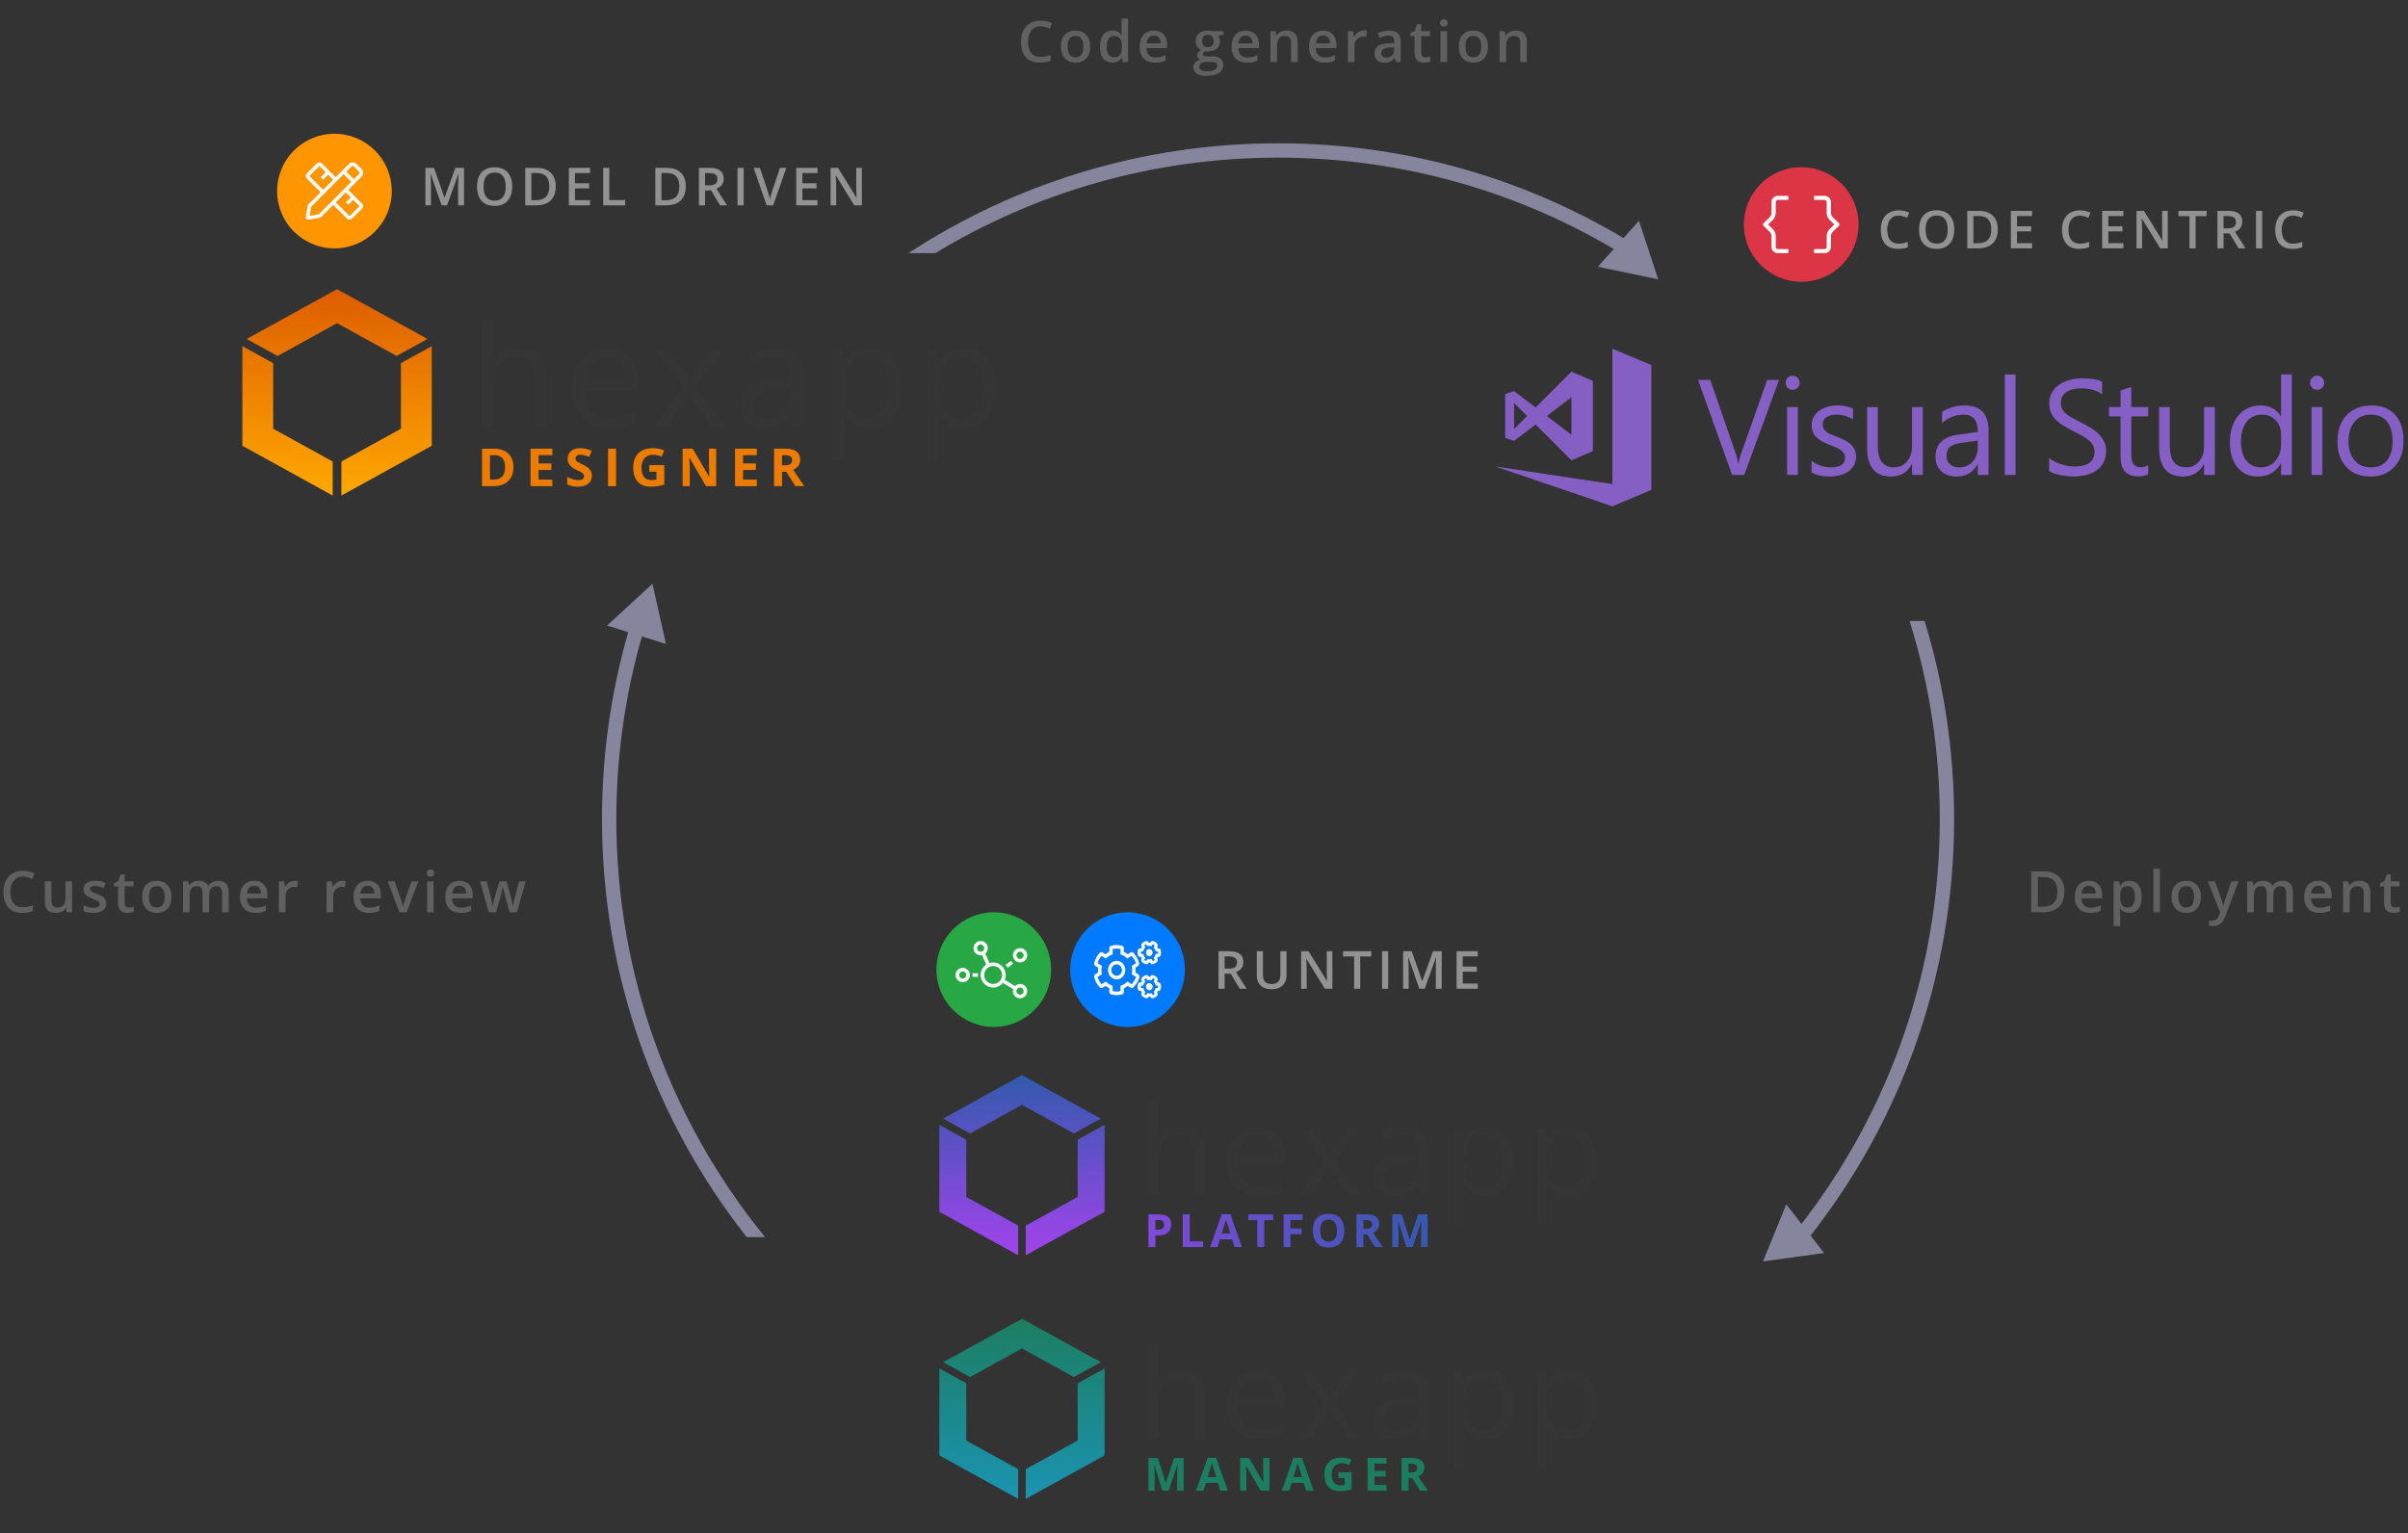 <svg width="504" height="321" viewBox="0 0 504 321" fill="none" xmlns="http://www.w3.org/2000/svg">
<rect x="0" y="0" width="504" height="321" fill="#333333" stroke="none"/>
<path d="M217.775 5.512C216.971 5.512 216.338 5.797 215.877 6.367C215.416 6.938 215.186 7.725 215.186 8.729C215.186 9.779 215.406 10.574 215.848 11.113C216.293 11.652 216.936 11.922 217.775 11.922C218.139 11.922 218.49 11.887 218.83 11.816C219.17 11.742 219.523 11.648 219.891 11.535V12.736C219.219 12.99 218.457 13.117 217.605 13.117C216.352 13.117 215.389 12.738 214.717 11.98C214.045 11.219 213.709 10.131 213.709 8.717C213.709 7.826 213.871 7.047 214.195 6.379C214.523 5.711 214.996 5.199 215.613 4.844C216.23 4.488 216.955 4.311 217.787 4.311C218.662 4.311 219.471 4.494 220.213 4.861L219.709 6.027C219.42 5.891 219.113 5.771 218.789 5.67C218.469 5.564 218.131 5.512 217.775 5.512ZM228.178 9.748C228.178 10.807 227.906 11.633 227.363 12.227C226.82 12.82 226.065 13.117 225.096 13.117C224.49 13.117 223.955 12.98 223.49 12.707C223.026 12.434 222.668 12.041 222.418 11.529C222.168 11.018 222.043 10.424 222.043 9.748C222.043 8.697 222.313 7.877 222.852 7.287C223.391 6.697 224.151 6.402 225.131 6.402C226.069 6.402 226.811 6.705 227.358 7.311C227.904 7.912 228.178 8.725 228.178 9.748ZM223.461 9.748C223.461 11.244 224.014 11.992 225.119 11.992C226.213 11.992 226.76 11.244 226.76 9.748C226.76 8.268 226.209 7.527 225.108 7.527C224.529 7.527 224.11 7.719 223.848 8.102C223.59 8.484 223.461 9.033 223.461 9.748ZM232.791 13.117C231.983 13.117 231.352 12.824 230.899 12.238C230.446 11.652 230.219 10.83 230.219 9.771C230.219 8.709 230.448 7.883 230.905 7.293C231.366 6.699 232.002 6.402 232.815 6.402C233.666 6.402 234.315 6.717 234.76 7.346H234.83C234.764 6.881 234.731 6.514 234.731 6.244V3.883H236.114V13H235.035L234.795 12.15H234.731C234.289 12.795 233.643 13.117 232.791 13.117ZM233.16 12.004C233.727 12.004 234.139 11.846 234.397 11.529C234.655 11.209 234.787 10.691 234.795 9.977V9.783C234.795 8.967 234.662 8.387 234.397 8.043C234.131 7.699 233.715 7.527 233.149 7.527C232.664 7.527 232.291 7.725 232.03 8.119C231.768 8.51 231.637 9.068 231.637 9.795C231.637 10.514 231.764 11.062 232.018 11.441C232.272 11.816 232.653 12.004 233.16 12.004ZM241.752 13.117C240.745 13.117 239.956 12.824 239.385 12.238C238.819 11.648 238.536 10.838 238.536 9.807C238.536 8.748 238.799 7.916 239.327 7.311C239.854 6.705 240.579 6.402 241.5 6.402C242.356 6.402 243.032 6.662 243.528 7.182C244.024 7.701 244.272 8.416 244.272 9.326V10.07H239.954C239.973 10.699 240.143 11.184 240.463 11.523C240.784 11.859 241.235 12.027 241.817 12.027C242.2 12.027 242.555 11.992 242.883 11.922C243.215 11.848 243.571 11.727 243.95 11.559V12.678C243.614 12.838 243.274 12.951 242.93 13.018C242.586 13.084 242.194 13.117 241.752 13.117ZM241.5 7.445C241.063 7.445 240.711 7.584 240.446 7.861C240.184 8.139 240.028 8.543 239.977 9.074H242.918C242.911 8.539 242.782 8.135 242.532 7.861C242.282 7.584 241.938 7.445 241.5 7.445ZM256.106 6.52V7.275L254.999 7.48C255.1 7.617 255.184 7.785 255.251 7.984C255.317 8.184 255.35 8.395 255.35 8.617C255.35 9.285 255.12 9.811 254.659 10.193C254.198 10.576 253.563 10.768 252.755 10.768C252.548 10.768 252.36 10.752 252.192 10.721C251.895 10.904 251.747 11.119 251.747 11.365C251.747 11.514 251.815 11.625 251.952 11.699C252.093 11.773 252.348 11.81 252.72 11.81H253.85C254.565 11.81 255.108 11.963 255.479 12.268C255.85 12.572 256.036 13.012 256.036 13.586C256.036 14.32 255.733 14.887 255.128 15.285C254.522 15.684 253.647 15.883 252.503 15.883C251.62 15.883 250.946 15.727 250.481 15.414C250.016 15.102 249.784 14.656 249.784 14.078C249.784 13.68 249.909 13.344 250.159 13.07C250.413 12.801 250.766 12.613 251.22 12.508C251.036 12.43 250.884 12.305 250.763 12.133C250.645 11.957 250.587 11.773 250.587 11.582C250.587 11.34 250.655 11.135 250.792 10.967C250.929 10.799 251.132 10.633 251.401 10.469C251.065 10.324 250.792 10.09 250.581 9.766C250.374 9.438 250.27 9.055 250.27 8.617C250.27 7.914 250.491 7.369 250.932 6.982C251.378 6.596 252.011 6.402 252.831 6.402C253.014 6.402 253.206 6.416 253.405 6.443C253.608 6.467 253.761 6.492 253.862 6.52H256.106ZM251.014 14.008C251.014 14.305 251.147 14.533 251.413 14.693C251.682 14.854 252.059 14.934 252.544 14.934C253.294 14.934 253.852 14.826 254.22 14.611C254.587 14.396 254.77 14.111 254.77 13.756C254.77 13.475 254.669 13.273 254.466 13.152C254.266 13.035 253.893 12.977 253.346 12.977H252.304C251.909 12.977 251.595 13.068 251.36 13.252C251.13 13.44 251.014 13.691 251.014 14.008ZM251.606 8.617C251.606 9.023 251.71 9.336 251.917 9.555C252.128 9.773 252.429 9.883 252.819 9.883C253.616 9.883 254.014 9.457 254.014 8.605C254.014 8.184 253.915 7.859 253.716 7.633C253.52 7.402 253.221 7.287 252.819 7.287C252.421 7.287 252.118 7.4 251.911 7.627C251.708 7.854 251.606 8.184 251.606 8.617ZM260.983 13.117C259.976 13.117 259.186 12.824 258.616 12.238C258.05 11.648 257.767 10.838 257.767 9.807C257.767 8.748 258.03 7.916 258.558 7.311C259.085 6.705 259.81 6.402 260.731 6.402C261.587 6.402 262.263 6.662 262.759 7.182C263.255 7.701 263.503 8.416 263.503 9.326V10.07H259.185C259.204 10.699 259.374 11.184 259.694 11.523C260.015 11.859 260.466 12.027 261.048 12.027C261.431 12.027 261.786 11.992 262.114 11.922C262.446 11.848 262.802 11.727 263.181 11.559V12.678C262.845 12.838 262.505 12.951 262.161 13.018C261.817 13.084 261.425 13.117 260.983 13.117ZM260.731 7.445C260.294 7.445 259.942 7.584 259.677 7.861C259.415 8.139 259.259 8.543 259.208 9.074H262.149C262.142 8.539 262.013 8.135 261.763 7.861C261.513 7.584 261.169 7.445 260.731 7.445ZM271.609 13H270.226V9.016C270.226 8.516 270.124 8.143 269.921 7.896C269.722 7.65 269.403 7.527 268.966 7.527C268.384 7.527 267.958 7.699 267.689 8.043C267.419 8.387 267.284 8.963 267.284 9.771V13H265.907V6.52H266.985L267.179 7.369H267.249C267.444 7.061 267.722 6.822 268.081 6.654C268.441 6.486 268.839 6.402 269.276 6.402C270.831 6.402 271.609 7.193 271.609 8.775V13ZM277.195 13.117C276.187 13.117 275.398 12.824 274.827 12.238C274.261 11.648 273.978 10.838 273.978 9.807C273.978 8.748 274.241 7.916 274.769 7.311C275.296 6.705 276.021 6.402 276.943 6.402C277.798 6.402 278.474 6.662 278.97 7.182C279.466 7.701 279.714 8.416 279.714 9.326V10.07H275.396C275.415 10.699 275.585 11.184 275.906 11.523C276.226 11.859 276.677 12.027 277.259 12.027C277.642 12.027 277.997 11.992 278.325 11.922C278.658 11.848 279.013 11.727 279.392 11.559V12.678C279.056 12.838 278.716 12.951 278.372 13.018C278.029 13.084 277.636 13.117 277.195 13.117ZM276.943 7.445C276.505 7.445 276.154 7.584 275.888 7.861C275.626 8.139 275.47 8.543 275.419 9.074H278.361C278.353 8.539 278.224 8.135 277.974 7.861C277.724 7.584 277.38 7.445 276.943 7.445ZM285.406 6.402C285.683 6.402 285.912 6.422 286.091 6.461L285.956 7.744C285.761 7.697 285.558 7.674 285.347 7.674C284.796 7.674 284.349 7.854 284.005 8.213C283.665 8.572 283.496 9.039 283.496 9.613V13H282.119V6.52H283.197L283.378 7.662H283.449C283.664 7.275 283.943 6.969 284.287 6.742C284.634 6.516 285.007 6.402 285.406 6.402ZM292.193 13L291.918 12.098H291.871C291.558 12.492 291.244 12.762 290.927 12.906C290.611 13.047 290.205 13.117 289.709 13.117C289.072 13.117 288.574 12.945 288.214 12.602C287.859 12.258 287.681 11.771 287.681 11.143C287.681 10.475 287.929 9.971 288.425 9.631C288.921 9.291 289.677 9.105 290.693 9.074L291.812 9.039V8.693C291.812 8.279 291.714 7.971 291.519 7.768C291.328 7.561 291.029 7.457 290.623 7.457C290.291 7.457 289.972 7.506 289.668 7.604C289.363 7.701 289.07 7.816 288.789 7.949L288.343 6.965C288.695 6.781 289.08 6.643 289.498 6.549C289.916 6.451 290.31 6.402 290.681 6.402C291.505 6.402 292.127 6.582 292.545 6.941C292.966 7.301 293.177 7.865 293.177 8.635V13H292.193ZM290.142 12.062C290.642 12.062 291.043 11.924 291.343 11.646C291.648 11.365 291.8 10.973 291.8 10.469V9.906L290.968 9.941C290.32 9.965 289.847 10.074 289.55 10.27C289.257 10.461 289.111 10.756 289.111 11.154C289.111 11.443 289.197 11.668 289.369 11.828C289.541 11.984 289.798 12.062 290.142 12.062ZM298.353 12.004C298.689 12.004 299.025 11.951 299.361 11.846V12.883C299.209 12.949 299.011 13.004 298.769 13.047C298.531 13.094 298.283 13.117 298.025 13.117C296.72 13.117 296.068 12.43 296.068 11.055V7.562H295.183V6.953L296.133 6.449L296.601 5.078H297.451V6.52H299.297V7.562H297.451V11.031C297.451 11.363 297.533 11.609 297.697 11.77C297.865 11.926 298.084 12.004 298.353 12.004ZM302.879 13H301.502V6.52H302.879V13ZM301.42 4.803C301.42 4.557 301.486 4.367 301.619 4.234C301.756 4.102 301.949 4.035 302.199 4.035C302.441 4.035 302.629 4.102 302.762 4.234C302.898 4.367 302.967 4.557 302.967 4.803C302.967 5.037 302.898 5.223 302.762 5.359C302.629 5.492 302.441 5.559 302.199 5.559C301.949 5.559 301.756 5.492 301.619 5.359C301.486 5.223 301.42 5.037 301.42 4.803ZM311.441 9.748C311.441 10.807 311.17 11.633 310.627 12.227C310.084 12.82 309.328 13.117 308.359 13.117C307.754 13.117 307.219 12.98 306.754 12.707C306.289 12.434 305.932 12.041 305.682 11.529C305.432 11.018 305.307 10.424 305.307 9.748C305.307 8.697 305.576 7.877 306.115 7.287C306.654 6.697 307.414 6.402 308.395 6.402C309.332 6.402 310.074 6.705 310.621 7.311C311.168 7.912 311.441 8.725 311.441 9.748ZM306.725 9.748C306.725 11.244 307.277 11.992 308.383 11.992C309.477 11.992 310.024 11.244 310.024 9.748C310.024 8.268 309.473 7.527 308.371 7.527C307.793 7.527 307.373 7.719 307.111 8.102C306.854 8.484 306.725 9.033 306.725 9.748ZM319.571 13H318.188V9.016C318.188 8.516 318.086 8.143 317.883 7.896C317.684 7.65 317.365 7.527 316.928 7.527C316.346 7.527 315.92 7.699 315.651 8.043C315.381 8.387 315.246 8.963 315.246 9.771V13H313.869V6.52H314.948L315.141 7.369H315.211C315.406 7.061 315.684 6.822 316.043 6.654C316.403 6.486 316.801 6.402 317.239 6.402C318.793 6.402 319.571 7.193 319.571 8.775V13Z" fill="#606060"/>
<path d="M432.098 186.635C432.098 188.049 431.705 189.131 430.92 189.881C430.135 190.627 429.004 191 427.527 191H425.131V182.434H427.779C429.143 182.434 430.203 182.801 430.961 183.535C431.719 184.27 432.098 185.303 432.098 186.635ZM430.621 186.682C430.621 184.631 429.662 183.605 427.744 183.605H426.531V189.822H427.527C429.59 189.822 430.621 188.775 430.621 186.682ZM437.467 191.117C436.459 191.117 435.67 190.824 435.1 190.238C434.533 189.648 434.25 188.838 434.25 187.807C434.25 186.748 434.514 185.916 435.041 185.311C435.569 184.705 436.293 184.402 437.215 184.402C438.07 184.402 438.746 184.662 439.242 185.182C439.738 185.701 439.986 186.416 439.986 187.326V188.07H435.668C435.688 188.699 435.858 189.184 436.178 189.523C436.498 189.859 436.949 190.027 437.531 190.027C437.914 190.027 438.27 189.992 438.598 189.922C438.93 189.848 439.285 189.727 439.664 189.559V190.678C439.328 190.838 438.988 190.951 438.645 191.018C438.301 191.084 437.908 191.117 437.467 191.117ZM437.215 185.445C436.778 185.445 436.426 185.584 436.16 185.861C435.899 186.139 435.742 186.543 435.692 187.074H438.633C438.625 186.539 438.496 186.135 438.246 185.861C437.996 185.584 437.653 185.445 437.215 185.445ZM445.678 191.117C444.858 191.117 444.221 190.822 443.768 190.232H443.686C443.741 190.779 443.768 191.111 443.768 191.229V193.883H442.391V184.52H443.504C443.535 184.641 443.6 184.93 443.698 185.387H443.768C444.198 184.73 444.842 184.402 445.701 184.402C446.51 184.402 447.139 184.695 447.588 185.281C448.041 185.867 448.268 186.689 448.268 187.748C448.268 188.807 448.037 189.633 447.576 190.227C447.119 190.82 446.487 191.117 445.678 191.117ZM445.344 185.527C444.797 185.527 444.397 185.688 444.143 186.008C443.893 186.328 443.768 186.84 443.768 187.543V187.748C443.768 188.537 443.893 189.109 444.143 189.465C444.393 189.816 444.801 189.992 445.368 189.992C445.844 189.992 446.211 189.797 446.469 189.406C446.727 189.016 446.856 188.459 446.856 187.736C446.856 187.01 446.727 186.461 446.469 186.09C446.215 185.715 445.84 185.527 445.344 185.527ZM452.084 191H450.708V181.883H452.084V191ZM460.647 187.748C460.647 188.807 460.376 189.633 459.833 190.227C459.29 190.82 458.534 191.117 457.565 191.117C456.96 191.117 456.424 190.98 455.96 190.707C455.495 190.434 455.137 190.041 454.887 189.529C454.637 189.018 454.512 188.424 454.512 187.748C454.512 186.697 454.782 185.877 455.321 185.287C455.86 184.697 456.62 184.402 457.6 184.402C458.538 184.402 459.28 184.705 459.827 185.311C460.374 185.912 460.647 186.725 460.647 187.748ZM455.93 187.748C455.93 189.244 456.483 189.992 457.589 189.992C458.682 189.992 459.229 189.244 459.229 187.748C459.229 186.268 458.678 185.527 457.577 185.527C456.999 185.527 456.579 185.719 456.317 186.102C456.059 186.484 455.93 187.033 455.93 187.748ZM462.091 184.52H463.591L464.909 188.193C465.108 188.717 465.241 189.209 465.307 189.67H465.354C465.389 189.455 465.454 189.195 465.548 188.891C465.641 188.582 466.138 187.125 467.036 184.52H468.524L465.753 191.861C465.249 193.209 464.409 193.883 463.233 193.883C462.929 193.883 462.632 193.85 462.343 193.783V192.693C462.55 192.74 462.786 192.764 463.052 192.764C463.716 192.764 464.182 192.379 464.452 191.609L464.692 191L462.091 184.52ZM475.81 191H474.427V187.004C474.427 186.508 474.333 186.139 474.145 185.896C473.958 185.65 473.665 185.527 473.267 185.527C472.735 185.527 472.345 185.701 472.095 186.049C471.849 186.393 471.726 186.967 471.726 187.771V191H470.349V184.52H471.427L471.62 185.369H471.69C471.87 185.061 472.13 184.822 472.47 184.654C472.813 184.486 473.19 184.402 473.601 184.402C474.597 184.402 475.257 184.742 475.581 185.422H475.675C475.866 185.102 476.136 184.852 476.483 184.672C476.831 184.492 477.229 184.402 477.679 184.402C478.452 184.402 479.015 184.598 479.366 184.988C479.722 185.379 479.899 185.975 479.899 186.775V191H478.522V187.004C478.522 186.508 478.427 186.139 478.235 185.896C478.048 185.65 477.755 185.527 477.356 185.527C476.821 185.527 476.429 185.695 476.179 186.031C475.933 186.363 475.81 186.875 475.81 187.566V191ZM485.491 191.117C484.484 191.117 483.694 190.824 483.124 190.238C482.558 189.648 482.275 188.838 482.275 187.807C482.275 186.748 482.538 185.916 483.066 185.311C483.593 184.705 484.318 184.402 485.239 184.402C486.095 184.402 486.771 184.662 487.267 185.182C487.763 185.701 488.011 186.416 488.011 187.326V188.07H483.693C483.712 188.699 483.882 189.184 484.202 189.523C484.523 189.859 484.974 190.027 485.556 190.027C485.939 190.027 486.294 189.992 486.622 189.922C486.954 189.848 487.31 189.727 487.689 189.559V190.678C487.353 190.838 487.013 190.951 486.669 191.018C486.325 191.084 485.933 191.117 485.491 191.117ZM485.239 185.445C484.802 185.445 484.45 185.584 484.185 185.861C483.923 186.139 483.767 186.543 483.716 187.074H486.657C486.65 186.539 486.521 186.135 486.271 185.861C486.021 185.584 485.677 185.445 485.239 185.445ZM496.116 191H494.734V187.016C494.734 186.516 494.632 186.143 494.429 185.896C494.23 185.65 493.911 185.527 493.474 185.527C492.892 185.527 492.466 185.699 492.197 186.043C491.927 186.387 491.792 186.963 491.792 187.771V191H490.415V184.52H491.493L491.687 185.369H491.757C491.952 185.061 492.23 184.822 492.589 184.654C492.949 184.486 493.347 184.402 493.784 184.402C495.339 184.402 496.116 185.193 496.116 186.775V191ZM501.287 190.004C501.622 190.004 501.958 189.951 502.294 189.846V190.883C502.142 190.949 501.945 191.004 501.703 191.047C501.464 191.094 501.216 191.117 500.958 191.117C499.654 191.117 499.001 190.43 499.001 189.055V185.562H498.117V184.953L499.066 184.449L499.535 183.078H500.384V184.52H502.23V185.562H500.384V189.031C500.384 189.363 500.466 189.609 500.63 189.77C500.798 189.926 501.017 190.004 501.287 190.004Z" fill="#606060"/>
<path d="M397.377 45.136C396.64 45.136 396.06 45.397 395.637 45.92C395.215 46.443 395.003 47.164 395.003 48.084C395.003 49.048 395.206 49.776 395.61 50.27C396.019 50.765 396.608 51.012 397.377 51.012C397.71 51.012 398.033 50.98 398.344 50.915C398.656 50.847 398.98 50.761 399.316 50.657V51.758C398.701 51.991 398.002 52.107 397.222 52.107C396.072 52.107 395.19 51.76 394.574 51.065C393.958 50.367 393.65 49.37 393.65 48.074C393.65 47.257 393.799 46.543 394.096 45.931C394.396 45.318 394.83 44.849 395.396 44.523C395.961 44.198 396.625 44.035 397.388 44.035C398.19 44.035 398.931 44.203 399.612 44.54L399.15 45.608C398.885 45.483 398.604 45.374 398.307 45.281C398.013 45.184 397.703 45.136 397.377 45.136ZM409.025 48.063C409.025 49.341 408.705 50.335 408.064 51.044C407.426 51.753 406.522 52.107 405.351 52.107C404.166 52.107 403.255 51.757 402.617 51.055C401.983 50.349 401.667 49.349 401.667 48.052C401.667 46.756 401.985 45.761 402.623 45.066C403.264 44.371 404.177 44.024 405.362 44.024C406.529 44.024 407.432 44.377 408.069 45.082C408.706 45.787 409.025 46.781 409.025 48.063ZM403.031 48.063C403.031 49.03 403.226 49.764 403.616 50.265C404.007 50.763 404.585 51.012 405.351 51.012C406.114 51.012 406.689 50.765 407.075 50.27C407.466 49.776 407.661 49.041 407.661 48.063C407.661 47.1 407.467 46.369 407.081 45.872C406.698 45.374 406.125 45.125 405.362 45.125C404.592 45.125 404.01 45.374 403.616 45.872C403.226 46.369 403.031 47.1 403.031 48.063ZM418.143 47.998C418.143 49.295 417.783 50.287 417.063 50.974C416.343 51.658 415.307 52 413.953 52H411.757V44.148H414.184C415.434 44.148 416.406 44.484 417.101 45.157C417.795 45.83 418.143 46.778 418.143 47.998ZM416.789 48.041C416.789 46.162 415.91 45.222 414.152 45.222H413.04V50.92H413.953C415.844 50.92 416.789 49.961 416.789 48.041ZM425.322 52H420.88V44.148H425.322V45.232H422.163V47.37H425.123V48.444H422.163V50.91H425.322V52ZM435.312 45.136C434.575 45.136 433.995 45.397 433.572 45.92C433.15 46.443 432.938 47.164 432.938 48.084C432.938 49.048 433.141 49.776 433.545 50.27C433.954 50.765 434.543 51.012 435.312 51.012C435.645 51.012 435.968 50.98 436.279 50.915C436.591 50.847 436.915 50.761 437.251 50.657V51.758C436.635 51.991 435.937 52.107 435.157 52.107C434.007 52.107 433.125 51.76 432.509 51.065C431.893 50.367 431.585 49.37 431.585 48.074C431.585 47.257 431.733 46.543 432.031 45.931C432.331 45.318 432.765 44.849 433.33 44.523C433.896 44.198 434.56 44.035 435.323 44.035C436.125 44.035 436.866 44.203 437.547 44.54L437.085 45.608C436.82 45.483 436.539 45.374 436.242 45.281C435.948 45.184 435.638 45.136 435.312 45.136ZM444.43 52H439.988V44.148H444.43V45.232H441.272V47.37H444.231V48.444H441.272V50.91H444.43V52ZM453.72 52H452.146L448.284 45.743H448.241L448.268 46.092C448.318 46.758 448.343 47.367 448.343 47.918V52H447.178V44.148H448.735L452.586 50.373H452.619C452.612 50.29 452.597 49.991 452.576 49.476C452.554 48.956 452.544 48.552 452.544 48.262V44.148H453.72V52ZM459.55 52H458.267V45.248H455.957V44.148H461.86V45.248H459.55V52ZM465.397 47.8H466.289C466.887 47.8 467.32 47.689 467.589 47.467C467.857 47.245 467.991 46.915 467.991 46.478C467.991 46.035 467.846 45.716 467.556 45.523C467.266 45.329 466.829 45.232 466.246 45.232H465.397V47.8ZM465.397 48.863V52H464.113V44.148H466.332C467.345 44.148 468.095 44.337 468.582 44.717C469.069 45.096 469.313 45.669 469.313 46.435C469.313 47.413 468.804 48.109 467.787 48.525L470.006 52H468.545L466.665 48.863H465.397ZM472.195 52V44.148H473.478V52H472.195ZM479.943 45.136C479.205 45.136 478.625 45.397 478.203 45.92C477.78 46.443 477.569 47.164 477.569 48.084C477.569 49.048 477.771 49.776 478.176 50.27C478.584 50.765 479.173 51.012 479.943 51.012C480.276 51.012 480.598 50.98 480.91 50.915C481.221 50.847 481.545 50.761 481.882 50.657V51.758C481.266 51.991 480.568 52.107 479.787 52.107C478.638 52.107 477.755 51.76 477.139 51.065C476.523 50.367 476.215 49.37 476.215 48.074C476.215 47.257 476.364 46.543 476.661 45.931C476.962 45.318 477.395 44.849 477.961 44.523C478.527 44.198 479.191 44.035 479.953 44.035C480.756 44.035 481.497 44.203 482.177 44.54L481.715 45.608C481.45 45.483 481.169 45.374 480.872 45.281C480.578 45.184 480.269 45.136 479.943 45.136Z" fill="#929292"/>
<path d="M256.32 202.8H257.212C257.81 202.8 258.243 202.689 258.512 202.467C258.78 202.245 258.915 201.915 258.915 201.479C258.915 201.035 258.77 200.716 258.479 200.522C258.189 200.329 257.753 200.232 257.169 200.232H256.32V202.8ZM256.32 203.863V207H255.037V199.147H257.255C258.268 199.147 259.018 199.337 259.505 199.717C259.992 200.096 260.236 200.669 260.236 201.436C260.236 202.413 259.727 203.11 258.71 203.525L260.929 207H259.468L257.588 203.863H256.32ZM269.273 199.147V204.229C269.273 204.809 269.148 205.317 268.897 205.754C268.65 206.187 268.29 206.522 267.817 206.758C267.348 206.991 266.786 207.107 266.131 207.107C265.157 207.107 264.4 206.85 263.859 206.334C263.318 205.818 263.048 205.109 263.048 204.207V199.147H264.337V204.116C264.337 204.764 264.487 205.242 264.788 205.55C265.089 205.858 265.551 206.012 266.174 206.012C267.384 206.012 267.989 205.376 267.989 204.105V199.147H269.273ZM278.869 207H277.295L273.433 200.743H273.39L273.417 201.092C273.467 201.758 273.492 202.367 273.492 202.918V207H272.327V199.147H273.884L277.736 205.373H277.768C277.761 205.29 277.746 204.991 277.725 204.476C277.703 203.956 277.693 203.552 277.693 203.262V199.147H278.869V207ZM284.699 207H283.416V200.249H281.106V199.147H287.009V200.249H284.699V207ZM289.263 207V199.147H290.546V207H289.263ZM297.064 207L294.787 200.442H294.744C294.805 201.416 294.835 202.329 294.835 203.181V207H293.67V199.147H295.48L297.661 205.394H297.693L299.938 199.147H301.753V207H300.518V203.117C300.518 202.726 300.527 202.218 300.545 201.591C300.566 200.965 300.584 200.585 300.599 200.453H300.556L298.198 207H297.064ZM309.308 207H304.866V199.147H309.308V200.232H306.15V202.37H309.109V203.444H306.15V205.91H309.308V207Z" fill="#929292"/>
<path d="M4.775 183.512C3.971 183.512 3.338 183.797 2.877 184.367C2.416 184.938 2.186 185.725 2.186 186.729C2.186 187.779 2.406 188.574 2.848 189.113C3.293 189.652 3.936 189.922 4.775 189.922C5.139 189.922 5.49 189.887 5.83 189.816C6.17 189.742 6.523 189.648 6.891 189.535V190.736C6.219 190.99 5.457 191.117 4.605 191.117C3.352 191.117 2.389 190.738 1.717 189.98C1.045 189.219 0.709 188.131 0.709 186.717C0.709 185.826 0.871 185.047 1.195 184.379C1.523 183.711 1.996 183.199 2.613 182.844C3.23 182.488 3.955 182.311 4.787 182.311C5.662 182.311 6.471 182.494 7.213 182.861L6.709 184.027C6.42 183.891 6.113 183.771 5.789 183.67C5.469 183.564 5.131 183.512 4.775 183.512ZM14 191L13.807 190.15H13.736C13.545 190.451 13.272 190.688 12.916 190.859C12.565 191.031 12.162 191.117 11.709 191.117C10.924 191.117 10.338 190.922 9.951 190.531C9.565 190.141 9.371 189.549 9.371 188.756V184.52H10.76V188.516C10.76 189.012 10.861 189.385 11.065 189.635C11.268 189.881 11.586 190.004 12.02 190.004C12.598 190.004 13.022 189.832 13.291 189.488C13.565 189.141 13.701 188.561 13.701 187.748V184.52H15.084V191H14ZM22.241 189.154C22.241 189.787 22.01 190.273 21.549 190.613C21.088 190.949 20.428 191.117 19.569 191.117C18.705 191.117 18.012 190.986 17.489 190.725V189.535C18.25 189.887 18.959 190.062 19.616 190.062C20.463 190.062 20.887 189.807 20.887 189.295C20.887 189.131 20.84 188.994 20.746 188.885C20.653 188.775 20.498 188.662 20.284 188.545C20.069 188.428 19.77 188.295 19.387 188.146C18.641 187.857 18.135 187.568 17.869 187.279C17.608 186.99 17.477 186.615 17.477 186.154C17.477 185.6 17.7 185.17 18.145 184.865C18.594 184.557 19.203 184.402 19.973 184.402C20.735 184.402 21.455 184.557 22.135 184.865L21.69 185.902C20.991 185.613 20.403 185.469 19.926 185.469C19.2 185.469 18.836 185.676 18.836 186.09C18.836 186.293 18.93 186.465 19.117 186.605C19.309 186.746 19.723 186.939 20.36 187.186C20.895 187.393 21.284 187.582 21.526 187.754C21.768 187.926 21.948 188.125 22.065 188.352C22.182 188.574 22.241 188.842 22.241 189.154ZM26.989 190.004C27.325 190.004 27.661 189.951 27.997 189.846V190.883C27.844 190.949 27.647 191.004 27.405 191.047C27.166 191.094 26.918 191.117 26.661 191.117C25.356 191.117 24.704 190.43 24.704 189.055V185.562H23.819V184.953L24.768 184.449L25.237 183.078H26.086V184.52H27.932V185.562H26.086V189.031C26.086 189.363 26.168 189.609 26.332 189.77C26.5 189.926 26.719 190.004 26.989 190.004ZM35.885 187.748C35.885 188.807 35.614 189.633 35.071 190.227C34.528 190.82 33.772 191.117 32.803 191.117C32.198 191.117 31.663 190.98 31.198 190.707C30.733 190.434 30.376 190.041 30.126 189.529C29.876 189.018 29.751 188.424 29.751 187.748C29.751 186.697 30.02 185.877 30.559 185.287C31.098 184.697 31.858 184.402 32.839 184.402C33.776 184.402 34.518 184.705 35.065 185.311C35.612 185.912 35.885 186.725 35.885 187.748ZM31.169 187.748C31.169 189.244 31.721 189.992 32.827 189.992C33.92 189.992 34.467 189.244 34.467 187.748C34.467 186.268 33.917 185.527 32.815 185.527C32.237 185.527 31.817 185.719 31.555 186.102C31.297 186.484 31.169 187.033 31.169 187.748ZM43.774 191H42.391V187.004C42.391 186.508 42.298 186.139 42.11 185.896C41.923 185.65 41.63 185.527 41.231 185.527C40.7 185.527 40.309 185.701 40.059 186.049C39.813 186.393 39.69 186.967 39.69 187.771V191H38.313V184.52H39.391L39.585 185.369H39.655C39.835 185.061 40.094 184.822 40.434 184.654C40.778 184.486 41.155 184.402 41.565 184.402C42.561 184.402 43.221 184.742 43.546 185.422H43.639C43.831 185.102 44.1 184.852 44.448 184.672C44.796 184.492 45.194 184.402 45.643 184.402C46.417 184.402 46.979 184.598 47.331 184.988C47.686 185.379 47.864 185.975 47.864 186.775V191H46.487V187.004C46.487 186.508 46.391 186.139 46.2 185.896C46.013 185.65 45.719 185.527 45.321 185.527C44.786 185.527 44.393 185.695 44.143 186.031C43.897 186.363 43.774 186.875 43.774 187.566V191ZM53.456 191.117C52.448 191.117 51.659 190.824 51.089 190.238C50.522 189.648 50.239 188.838 50.239 187.807C50.239 186.748 50.503 185.916 51.03 185.311C51.558 184.705 52.282 184.402 53.204 184.402C54.059 184.402 54.735 184.662 55.231 185.182C55.727 185.701 55.975 186.416 55.975 187.326V188.07H51.657C51.677 188.699 51.847 189.184 52.167 189.523C52.487 189.859 52.938 190.027 53.52 190.027C53.903 190.027 54.259 189.992 54.587 189.922C54.919 189.848 55.274 189.727 55.653 189.559V190.678C55.317 190.838 54.977 190.951 54.634 191.018C54.29 191.084 53.897 191.117 53.456 191.117ZM53.204 185.445C52.767 185.445 52.415 185.584 52.149 185.861C51.888 186.139 51.731 186.543 51.681 187.074H54.622C54.614 186.539 54.485 186.135 54.235 185.861C53.985 185.584 53.642 185.445 53.204 185.445ZM61.667 184.402C61.944 184.402 62.173 184.422 62.353 184.461L62.218 185.744C62.023 185.697 61.819 185.674 61.608 185.674C61.058 185.674 60.611 185.854 60.267 186.213C59.927 186.572 59.757 187.039 59.757 187.613V191H58.38V184.52H59.458L59.64 185.662H59.71C59.925 185.275 60.204 184.969 60.548 184.742C60.896 184.516 61.269 184.402 61.667 184.402ZM71.644 184.402C71.921 184.402 72.15 184.422 72.329 184.461L72.195 185.744C71.999 185.697 71.796 185.674 71.585 185.674C71.035 185.674 70.587 185.854 70.244 186.213C69.904 186.572 69.734 187.039 69.734 187.613V191H68.357V184.52H69.435L69.617 185.662H69.687C69.902 185.275 70.181 184.969 70.525 184.742C70.873 184.516 71.246 184.402 71.644 184.402ZM77.207 191.117C76.199 191.117 75.41 190.824 74.84 190.238C74.273 189.648 73.99 188.838 73.99 187.807C73.99 186.748 74.254 185.916 74.781 185.311C75.308 184.705 76.033 184.402 76.955 184.402C77.81 184.402 78.486 184.662 78.982 185.182C79.478 185.701 79.726 186.416 79.726 187.326V188.07H75.408C75.427 188.699 75.597 189.184 75.918 189.523C76.238 189.859 76.689 190.027 77.271 190.027C77.654 190.027 78.009 189.992 78.338 189.922C78.669 189.848 79.025 189.727 79.404 189.559V190.678C79.068 190.838 78.728 190.951 78.384 191.018C78.041 191.084 77.648 191.117 77.207 191.117ZM76.955 185.445C76.517 185.445 76.166 185.584 75.9 185.861C75.638 186.139 75.482 186.543 75.431 187.074H78.373C78.365 186.539 78.236 186.135 77.986 185.861C77.736 185.584 77.392 185.445 76.955 185.445ZM83.607 191L81.146 184.52H82.599L83.918 188.287C84.144 188.92 84.281 189.432 84.328 189.822H84.375C84.41 189.541 84.547 189.029 84.785 188.287L86.103 184.52H87.568L85.096 191H83.607ZM90.769 191H89.392V184.52H90.769V191ZM89.311 182.803C89.311 182.557 89.377 182.367 89.51 182.234C89.646 182.102 89.84 182.035 90.09 182.035C90.332 182.035 90.519 182.102 90.652 182.234C90.789 182.367 90.857 182.557 90.857 182.803C90.857 183.037 90.789 183.223 90.652 183.359C90.519 183.492 90.332 183.559 90.09 183.559C89.84 183.559 89.646 183.492 89.51 183.359C89.377 183.223 89.311 183.037 89.311 182.803ZM96.414 191.117C95.406 191.117 94.617 190.824 94.047 190.238C93.481 189.648 93.197 188.838 93.197 187.807C93.197 186.748 93.461 185.916 93.988 185.311C94.516 184.705 95.24 184.402 96.162 184.402C97.018 184.402 97.693 184.662 98.189 185.182C98.686 185.701 98.934 186.416 98.934 187.326V188.07H94.615C94.635 188.699 94.805 189.184 95.125 189.523C95.445 189.859 95.897 190.027 96.479 190.027C96.861 190.027 97.217 189.992 97.545 189.922C97.877 189.848 98.233 189.727 98.611 189.559V190.678C98.275 190.838 97.936 190.951 97.592 191.018C97.248 191.084 96.856 191.117 96.414 191.117ZM96.162 185.445C95.725 185.445 95.373 185.584 95.108 185.861C94.846 186.139 94.689 186.543 94.639 187.074H97.58C97.572 186.539 97.443 186.135 97.193 185.861C96.943 185.584 96.6 185.445 96.162 185.445ZM106.653 191L105.815 187.977C105.713 187.656 105.53 186.912 105.264 185.744H105.211C104.985 186.799 104.805 187.547 104.672 187.988L103.811 191H102.287L100.471 184.52H101.877L102.703 187.713C102.891 188.502 103.024 189.178 103.102 189.74H103.137C103.176 189.455 103.235 189.129 103.313 188.762C103.395 188.391 103.465 188.113 103.524 187.93L104.508 184.52H106.02L106.975 187.93C107.033 188.121 107.106 188.414 107.192 188.809C107.281 189.203 107.334 189.51 107.35 189.729H107.397C107.455 189.248 107.592 188.576 107.807 187.713L108.645 184.52H110.028L108.199 191H106.653Z" fill="#606060"/>
<path fill-rule="evenodd" clip-rule="evenodd" d="M374.865 259C394.328 235.147 406 204.687 406 171.5C406 157.042 403.785 143.102 399.675 130H402.817C406.837 143.124 409 157.059 409 171.5C409 204.533 397.681 234.922 378.71 259H374.865ZM160.135 259C140.672 235.147 129 204.687 129 171.5C129 157.042 131.215 143.102 135.325 130H132.183C128.163 143.124 126 157.059 126 171.5C126 204.533 137.319 234.922 156.29 259H160.135ZM195.767 53H190.14C212.373 38.456 238.949 30 267.5 30C296.051 30 322.627 38.456 344.86 53H339.233C318.311 40.308 293.759 33 267.5 33C241.241 33 216.689 40.308 195.767 53Z" fill="#85869D"/>
<path d="M136.566 122.229L139.378 134.821L127.067 130.96L136.566 122.229Z" fill="#85869D"/>
<path d="M347.074 58.48L334.443 55.849L343.037 46.225L347.074 58.48Z" fill="#85869D"/>
<path d="M369 264.082L373.878 252.137L381.783 262.334L369 264.082Z" fill="#85869D"/>
<path d="M213.9 225.086L197.401 234.187L203.036 237.295L213.9 231.302L224.764 237.296L230.399 234.187L213.9 225.086Z" fill="url(#paint0_linear)"/>
<path d="M196.608 235.496V253.699L213.107 262.8V256.584L202.242 250.591V238.604L196.608 235.496Z" fill="url(#paint1_linear)"/>
<path d="M231.189 235.496L225.555 238.604V250.591L214.69 256.584V262.8L231.189 253.699V235.496Z" fill="url(#paint2_linear)"/>
<path d="M241.825 257.458H242.307C242.758 257.458 243.095 257.37 243.319 257.195C243.542 257.017 243.654 256.759 243.654 256.422C243.654 256.081 243.56 255.829 243.371 255.667C243.185 255.504 242.892 255.423 242.491 255.423H241.825V257.458ZM245.134 256.37C245.134 257.108 244.901 257.672 244.434 258.062C243.971 258.453 243.311 258.648 242.453 258.648H241.825V261.086H240.359V254.233H242.567C243.405 254.233 244.042 254.412 244.477 254.772C244.915 255.128 245.134 255.661 245.134 256.37Z" fill="url(#paint3_linear)"/>
<path d="M247.553 261.086V254.233H249.018V259.886H251.822V261.086H247.553Z" fill="url(#paint4_linear)"/>
<path d="M258.373 261.086L257.871 259.454H255.351L254.85 261.086H253.271L255.711 254.204H257.503L259.952 261.086H258.373ZM257.522 258.236C257.058 256.758 256.797 255.922 256.737 255.728C256.68 255.534 256.639 255.381 256.614 255.269C256.51 255.669 256.212 256.658 255.72 258.236H257.522Z" fill="url(#paint5_linear)"/>
<path d="M264.606 261.086H263.141V255.442H261.264V254.233H266.483V255.442H264.606V261.086Z" fill="url(#paint6_linear)"/>
<path d="M270.103 261.086H268.661V254.233H272.623V255.423H270.103V257.19H272.448V258.376H270.103V261.086Z" fill="url(#paint7_linear)"/>
<path d="M281.362 257.65C281.362 258.784 281.079 259.656 280.511 260.265C279.944 260.875 279.131 261.179 278.072 261.179C277.013 261.179 276.2 260.875 275.632 260.265C275.065 259.656 274.781 258.781 274.781 257.64C274.781 256.5 275.065 255.629 275.632 255.029C276.203 254.426 277.019 254.125 278.081 254.125C279.143 254.125 279.955 254.428 280.516 255.034C281.08 255.64 281.362 256.512 281.362 257.65ZM276.318 257.65C276.318 258.415 276.464 258.992 276.757 259.379C277.051 259.767 277.489 259.961 278.072 259.961C279.241 259.961 279.826 259.19 279.826 257.65C279.826 256.106 279.244 255.334 278.081 255.334C277.498 255.334 277.058 255.529 276.762 255.92C276.466 256.308 276.318 256.884 276.318 257.65Z" fill="url(#paint8_linear)"/>
<path d="M285.374 257.275H285.847C286.31 257.275 286.652 257.198 286.873 257.045C287.094 256.892 287.204 256.651 287.204 256.323C287.204 255.998 287.09 255.767 286.864 255.629C286.64 255.492 286.291 255.423 285.819 255.423H285.374V257.275ZM285.374 258.456V261.086H283.909V254.233H285.923C286.862 254.233 287.557 254.403 288.008 254.744C288.458 255.081 288.684 255.595 288.684 256.286C288.684 256.689 288.572 257.048 288.348 257.364C288.124 257.676 287.808 257.922 287.398 258.1C288.438 259.64 289.116 260.636 289.431 261.086H287.804L286.154 258.456H285.374Z" fill="url(#paint9_linear)"/>
<path d="M294.341 261.086L292.677 255.709H292.634C292.694 256.803 292.724 257.533 292.724 257.898V261.086H291.414V254.233H293.409L295.045 259.473H295.074L296.809 254.233H298.804V261.086H297.438V257.842C297.438 257.689 297.439 257.512 297.442 257.312C297.449 257.112 297.471 256.581 297.509 255.719H297.466L295.684 261.086H294.341Z" fill="url(#paint10_linear)"/>
<path d="M249.989 250.114V241.094C249.989 239.957 249.728 239.109 249.206 238.549C248.684 237.989 247.867 237.709 246.755 237.709C245.275 237.709 244.193 238.108 243.508 238.905C242.833 239.702 242.495 241.009 242.495 242.824V250.114H240.364V230.317H242.495V236.31C242.495 237.031 242.46 237.629 242.392 238.104H242.52C242.939 237.433 243.534 236.908 244.304 236.526C245.083 236.136 245.968 235.941 246.96 235.941C248.68 235.941 249.968 236.348 250.823 237.162C251.687 237.968 252.119 239.253 252.119 241.017V250.114H249.989Z" fill="#353535"/>
<path d="M263.633 250.369C261.554 250.369 259.911 249.741 258.705 248.486C257.507 247.23 256.908 245.487 256.908 243.256C256.908 241.009 257.464 239.223 258.576 237.9C259.697 236.577 261.199 235.915 263.081 235.915C264.843 235.915 266.238 236.492 267.264 237.646C268.291 238.791 268.804 240.305 268.804 242.188V243.524H259.115C259.158 245.161 259.573 246.403 260.36 247.252C261.156 248.1 262.272 248.524 263.71 248.524C265.224 248.524 266.721 248.21 268.201 247.582V249.465C267.448 249.788 266.734 250.017 266.058 250.152C265.391 250.297 264.582 250.369 263.633 250.369ZM263.055 237.684C261.926 237.684 261.023 238.048 260.347 238.778C259.68 239.507 259.286 240.517 259.167 241.806H266.52C266.52 240.474 266.221 239.456 265.622 238.752C265.023 238.04 264.167 237.684 263.055 237.684Z" fill="#353535"/>
<path d="M277.019 242.977L272.13 236.17H274.555L278.264 241.513L281.96 236.17H284.36L279.471 242.977L284.617 250.114H282.204L278.264 244.465L274.286 250.114H271.873L277.019 242.977Z" fill="#353535"/>
<path d="M297.246 250.114L296.823 248.129H296.72C296.019 249.003 295.317 249.597 294.615 249.911C293.922 250.216 293.054 250.369 292.01 250.369C290.616 250.369 289.521 250.012 288.725 249.3C287.938 248.587 287.544 247.574 287.544 246.259C287.544 243.443 289.816 241.967 294.359 241.831L296.746 241.755V240.89C296.746 239.796 296.506 238.99 296.027 238.473C295.557 237.947 294.799 237.684 293.756 237.684C292.584 237.684 291.258 238.04 289.777 238.752L289.123 237.137C289.816 236.763 290.573 236.471 291.394 236.259C292.224 236.047 293.054 235.941 293.884 235.941C295.561 235.941 296.801 236.31 297.606 237.048C298.418 237.785 298.825 238.969 298.825 240.597V250.114H297.246ZM292.434 248.626C293.76 248.626 294.799 248.265 295.552 247.544C296.314 246.823 296.694 245.814 296.694 244.516V243.256L294.564 243.346C292.87 243.405 291.647 243.668 290.894 244.134C290.15 244.592 289.777 245.309 289.777 246.285C289.777 247.048 290.008 247.629 290.47 248.028C290.941 248.426 291.595 248.626 292.434 248.626Z" fill="#353535"/>
<path d="M310.954 250.369C310.038 250.369 309.2 250.203 308.439 249.873C307.686 249.533 307.053 249.016 306.539 248.32H306.385C306.488 249.135 306.539 249.906 306.539 250.636V256.374H304.409V236.17H306.142L306.437 238.078H306.539C307.087 237.315 307.724 236.763 308.451 236.424C309.179 236.085 310.013 235.915 310.954 235.915C312.819 235.915 314.256 236.547 315.266 237.811C316.284 239.075 316.793 240.848 316.793 243.129C316.793 245.419 316.275 247.201 315.24 248.473C314.213 249.737 312.785 250.369 310.954 250.369ZM310.646 237.709C309.209 237.709 308.169 238.104 307.527 238.892C306.886 239.681 306.556 240.937 306.539 242.658V243.129C306.539 245.089 306.869 246.492 307.527 247.341C308.186 248.18 309.243 248.6 310.697 248.6C311.912 248.6 312.862 248.112 313.546 247.137C314.239 246.162 314.586 244.817 314.586 243.104C314.586 241.365 314.239 240.033 313.546 239.109C312.862 238.176 311.895 237.709 310.646 237.709Z" fill="#353535"/>
<path d="M328.255 250.369C327.339 250.369 326.501 250.203 325.74 249.873C324.987 249.533 324.354 249.016 323.84 248.32H323.686C323.789 249.135 323.84 249.906 323.84 250.636V256.374H321.71V236.17H323.442L323.738 238.078H323.84C324.388 237.315 325.025 236.763 325.752 236.424C326.48 236.085 327.314 235.915 328.255 235.915C330.12 235.915 331.557 236.547 332.567 237.811C333.585 239.075 334.094 240.848 334.094 243.129C334.094 245.419 333.576 247.201 332.541 248.473C331.514 249.737 330.086 250.369 328.255 250.369ZM327.947 237.709C326.51 237.709 325.47 238.104 324.828 238.892C324.187 239.681 323.857 240.937 323.84 242.658V243.129C323.84 245.089 324.17 246.492 324.828 247.341C325.487 248.18 326.544 248.6 327.998 248.6C329.213 248.6 330.163 248.112 330.847 247.137C331.54 246.162 331.887 244.817 331.887 243.104C331.887 241.365 331.54 240.033 330.847 239.109C330.163 238.176 329.196 237.709 327.947 237.709Z" fill="#353535"/>
<path d="M213.9 276.086L197.401 285.187L203.036 288.295L213.9 282.302L224.764 288.296L230.399 285.187L213.9 276.086Z" fill="url(#paint11_linear)"/>
<path d="M196.608 286.496V304.699L213.107 313.8V307.584L202.242 301.591V289.604L196.608 286.496Z" fill="url(#paint12_linear)"/>
<path d="M231.189 286.496L225.555 289.604V301.591L214.69 307.584V313.8L231.189 304.699V286.496Z" fill="url(#paint13_linear)"/>
<path d="M243.286 312.086L241.621 306.709H241.579C241.639 307.803 241.669 308.533 241.669 308.898V312.086H240.359V305.233H242.354L243.99 310.473H244.018L245.753 305.233H247.749V312.086H246.382V308.842C246.382 308.689 246.384 308.512 246.387 308.312C246.393 308.112 246.415 307.581 246.453 306.719H246.411L244.628 312.086H243.286Z" fill="#1C7D60"/>
<path d="M255.419 312.086L254.918 310.454H252.398L251.897 312.086H250.318L252.757 305.204H254.549L256.998 312.086H255.419ZM254.568 309.236C254.105 307.758 253.843 306.922 253.783 306.728C253.727 306.534 253.686 306.381 253.66 306.269C253.556 306.669 253.259 307.658 252.767 309.236H254.568Z" fill="#1C7D60"/>
<path d="M265.7 312.086H263.837L260.83 306.901H260.787C260.847 307.817 260.877 308.47 260.877 308.861V312.086H259.568V305.233H261.416L264.418 310.365H264.452C264.404 309.475 264.381 308.845 264.381 308.476V305.233H265.7V312.086Z" fill="#1C7D60"/>
<path d="M273.37 312.086L272.869 310.454H270.349L269.848 312.086H268.269L270.708 305.204H272.5L274.949 312.086H273.37ZM272.519 309.236C272.056 307.758 271.794 306.922 271.734 306.728C271.678 306.534 271.637 306.381 271.612 306.269C271.508 306.669 271.21 307.658 270.718 309.236H272.519Z" fill="#1C7D60"/>
<path d="M280.143 308.237H282.885V311.79C282.44 311.934 282.021 312.034 281.627 312.09C281.236 312.15 280.836 312.179 280.426 312.179C279.383 312.179 278.586 311.876 278.034 311.27C277.486 310.661 277.211 309.787 277.211 308.65C277.211 307.544 277.53 306.681 278.166 306.062C278.806 305.444 279.692 305.134 280.823 305.134C281.533 305.134 282.217 305.275 282.875 305.556L282.388 306.719C281.884 306.469 281.359 306.344 280.814 306.344C280.18 306.344 279.673 306.554 279.292 306.976C278.91 307.398 278.72 307.965 278.72 308.678C278.72 309.422 278.872 309.99 279.178 310.384C279.487 310.775 279.935 310.97 280.521 310.97C280.827 310.97 281.137 310.939 281.452 310.876V309.447H280.143V308.237Z" fill="#1C7D60"/>
<path d="M290.21 312.086H286.229V305.233H290.21V306.423H287.695V307.928H290.035V309.119H287.695V310.886H290.21V312.086Z" fill="#1C7D60"/>
<path d="M294.817 308.275H295.29C295.753 308.275 296.095 308.198 296.316 308.045C296.537 307.892 296.647 307.651 296.647 307.323C296.647 306.998 296.533 306.767 296.306 306.629C296.083 306.492 295.734 306.423 295.262 306.423H294.817V308.275ZM294.817 309.456V312.086H293.352V305.233H295.366C296.305 305.233 297 305.403 297.451 305.744C297.901 306.081 298.127 306.595 298.127 307.286C298.127 307.689 298.015 308.048 297.791 308.364C297.567 308.676 297.251 308.922 296.841 309.1C297.881 310.64 298.559 311.636 298.874 312.086H297.247L295.597 309.456H294.817Z" fill="#1C7D60"/>
<path d="M249.989 301.114V292.094C249.989 290.957 249.728 290.109 249.206 289.549C248.684 288.989 247.867 288.709 246.755 288.709C245.275 288.709 244.193 289.108 243.508 289.905C242.833 290.702 242.495 292.009 242.495 293.824V301.114H240.364V281.317H242.495V287.31C242.495 288.031 242.46 288.629 242.392 289.104H242.52C242.939 288.433 243.534 287.908 244.304 287.526C245.083 287.136 245.968 286.941 246.96 286.941C248.68 286.941 249.968 287.348 250.823 288.162C251.687 288.968 252.119 290.253 252.119 292.017V301.114H249.989Z" fill="#353535"/>
<path d="M263.633 301.369C261.554 301.369 259.911 300.741 258.705 299.486C257.507 298.23 256.908 296.487 256.908 294.256C256.908 292.009 257.464 290.223 258.576 288.9C259.697 287.577 261.199 286.915 263.081 286.915C264.843 286.915 266.238 287.492 267.264 288.646C268.291 289.791 268.804 291.305 268.804 293.188V294.524H259.115C259.158 296.161 259.573 297.403 260.36 298.252C261.156 299.1 262.272 299.524 263.71 299.524C265.224 299.524 266.721 299.21 268.201 298.582V300.465C267.448 300.788 266.734 301.017 266.058 301.152C265.391 301.297 264.582 301.369 263.633 301.369ZM263.055 288.684C261.926 288.684 261.023 289.048 260.347 289.778C259.68 290.507 259.286 291.517 259.167 292.806H266.52C266.52 291.474 266.221 290.456 265.622 289.752C265.023 289.04 264.167 288.684 263.055 288.684Z" fill="#353535"/>
<path d="M277.019 293.977L272.13 287.17H274.555L278.264 292.513L281.96 287.17H284.36L279.471 293.977L284.617 301.114H282.204L278.264 295.465L274.286 301.114H271.873L277.019 293.977Z" fill="#353535"/>
<path d="M297.246 301.114L296.823 299.129H296.72C296.019 300.003 295.317 300.597 294.615 300.911C293.922 301.216 293.054 301.369 292.01 301.369C290.616 301.369 289.521 301.012 288.725 300.3C287.938 299.587 287.544 298.574 287.544 297.259C287.544 294.443 289.816 292.967 294.359 292.831L296.746 292.755V291.89C296.746 290.796 296.506 289.99 296.027 289.473C295.557 288.947 294.799 288.684 293.756 288.684C292.584 288.684 291.258 289.04 289.777 289.752L289.123 288.137C289.816 287.763 290.573 287.471 291.394 287.259C292.224 287.047 293.054 286.941 293.884 286.941C295.561 286.941 296.801 287.31 297.606 288.048C298.418 288.785 298.825 289.969 298.825 291.597V301.114H297.246ZM292.434 299.626C293.76 299.626 294.799 299.265 295.552 298.544C296.314 297.823 296.694 296.814 296.694 295.516V294.256L294.564 294.346C292.87 294.405 291.647 294.668 290.894 295.134C290.15 295.592 289.777 296.309 289.777 297.285C289.777 298.048 290.008 298.629 290.47 299.028C290.941 299.426 291.595 299.626 292.434 299.626Z" fill="#353535"/>
<path d="M310.954 301.369C310.038 301.369 309.2 301.203 308.439 300.873C307.686 300.533 307.053 300.016 306.539 299.32H306.385C306.488 300.135 306.539 300.906 306.539 301.636V307.374H304.409V287.17H306.142L306.437 289.078H306.539C307.087 288.315 307.724 287.763 308.451 287.424C309.179 287.085 310.013 286.915 310.954 286.915C312.819 286.915 314.256 287.547 315.266 288.811C316.284 290.075 316.793 291.848 316.793 294.129C316.793 296.419 316.275 298.201 315.24 299.473C314.213 300.737 312.785 301.369 310.954 301.369ZM310.646 288.709C309.209 288.709 308.169 289.104 307.527 289.892C306.886 290.681 306.556 291.937 306.539 293.658V294.129C306.539 296.089 306.869 297.492 307.527 298.341C308.186 299.18 309.243 299.6 310.697 299.6C311.912 299.6 312.862 299.112 313.546 298.137C314.239 297.162 314.586 295.817 314.586 294.104C314.586 292.365 314.239 291.033 313.546 290.109C312.862 289.176 311.895 288.709 310.646 288.709Z" fill="#353535"/>
<path d="M328.255 301.369C327.339 301.369 326.501 301.203 325.74 300.873C324.987 300.533 324.354 300.016 323.84 299.32H323.686C323.789 300.135 323.84 300.906 323.84 301.636V307.374H321.71V287.17H323.442L323.738 289.078H323.84C324.388 288.315 325.025 287.763 325.752 287.424C326.48 287.085 327.314 286.915 328.255 286.915C330.12 286.915 331.557 287.547 332.567 288.811C333.585 290.075 334.094 291.848 334.094 294.129C334.094 296.419 333.576 298.201 332.541 299.473C331.514 300.737 330.086 301.369 328.255 301.369ZM327.947 288.709C326.51 288.709 325.47 289.104 324.828 289.892C324.187 290.681 323.857 291.937 323.84 293.658V294.129C323.84 296.089 324.17 297.492 324.828 298.341C325.487 299.18 326.544 299.6 327.998 299.6C329.213 299.6 330.163 299.112 330.847 298.137C331.54 297.162 331.887 295.817 331.887 294.104C331.887 292.365 331.54 291.033 330.847 290.109C330.163 289.176 329.196 288.709 327.947 288.709Z" fill="#353535"/>
<path d="M372.361 79.534L365.074 99.431H362.536L355.401 79.534H357.967L363.415 95.31C363.588 95.819 363.721 96.406 363.813 97.073H363.868C363.941 96.518 364.092 95.92 364.321 95.283L369.878 79.534H372.361Z" fill="#865FC5"/>
<path d="M375.196 81.615C374.794 81.615 374.45 81.476 374.167 81.199C373.883 80.921 373.742 80.569 373.742 80.144C373.742 79.72 373.883 79.365 374.167 79.083C374.451 78.801 374.794 78.659 375.196 78.659C375.608 78.659 375.958 78.801 376.246 79.083C376.533 79.366 376.678 79.719 376.678 80.144C376.678 80.551 376.534 80.898 376.246 81.186C375.958 81.472 375.608 81.615 375.196 81.615ZM376.294 99.431H374.044V85.223H376.294V99.431Z" fill="#865FC5"/>
<path d="M379.156 98.917V96.475C380.381 97.392 381.73 97.849 383.204 97.849C385.18 97.849 386.168 97.183 386.168 95.851C386.168 95.471 386.084 95.149 385.914 94.886C385.745 94.622 385.516 94.389 385.228 94.185C384.94 93.982 384.601 93.799 384.213 93.637C383.824 93.475 383.405 93.306 382.957 93.13C382.334 92.881 381.788 92.629 381.317 92.374C380.846 92.12 380.453 91.833 380.137 91.514C379.821 91.195 379.584 90.832 379.423 90.425C379.264 90.019 379.183 89.542 379.183 88.996C379.183 88.329 379.334 87.74 379.636 87.227C379.938 86.712 380.341 86.283 380.844 85.936C381.347 85.59 381.921 85.328 382.566 85.152C383.211 84.977 383.876 84.889 384.562 84.889C385.779 84.889 386.868 85.102 387.829 85.527V87.831C386.794 87.146 385.606 86.804 384.261 86.804C383.84 86.804 383.46 86.853 383.122 86.95C382.783 87.046 382.493 87.184 382.251 87.359C382.009 87.534 381.821 87.746 381.689 87.989C381.556 88.235 381.489 88.505 381.489 88.802C381.489 89.171 381.555 89.481 381.689 89.732C381.821 89.98 382.015 90.203 382.272 90.398C382.527 90.592 382.838 90.768 383.204 90.924C383.57 91.082 383.987 91.253 384.453 91.439C385.075 91.68 385.633 91.926 386.127 92.181C386.621 92.436 387.042 92.723 387.39 93.041C387.737 93.361 388.005 93.729 388.193 94.144C388.381 94.561 388.474 95.055 388.474 95.629C388.474 96.332 388.321 96.942 388.015 97.46C387.708 97.978 387.298 98.408 386.787 98.75C386.275 99.093 385.685 99.347 385.017 99.514C384.348 99.68 383.649 99.763 382.917 99.763C381.47 99.764 380.216 99.483 379.156 98.917Z" fill="#865FC5"/>
<path d="M402.449 99.431H400.199V97.183H400.144C399.211 98.904 397.765 99.764 395.808 99.764C392.46 99.764 390.786 97.747 390.786 93.714V85.222H393.022V93.353C393.022 96.35 394.156 97.848 396.425 97.848C397.523 97.848 398.427 97.439 399.136 96.62C399.845 95.801 400.199 94.73 400.199 93.408V85.221H402.449V99.431Z" fill="#865FC5"/>
<path d="M416.207 99.431H413.957V97.211H413.902C412.923 98.912 411.482 99.764 409.579 99.764C408.18 99.764 407.085 99.39 406.293 98.639C405.502 97.891 405.106 96.897 405.106 95.656C405.106 93.002 406.651 91.457 409.743 91.022L413.956 90.425C413.956 88.011 412.991 86.804 411.061 86.804C409.368 86.804 407.841 87.387 406.478 88.552V86.221C407.859 85.333 409.451 84.889 411.254 84.889C414.556 84.889 416.207 86.656 416.207 90.189V99.431ZM413.956 92.244L410.567 92.716C409.524 92.863 408.737 93.124 408.207 93.499C407.677 93.873 407.411 94.538 407.411 95.49C407.411 96.184 407.656 96.751 408.145 97.19C408.635 97.629 409.287 97.849 410.101 97.849C411.217 97.849 412.139 97.453 412.865 96.663C413.593 95.872 413.956 94.871 413.956 93.659V92.244Z" fill="#865FC5"/>
<path d="M421.854 99.431H419.604V78.396H421.854V99.431Z" fill="#865FC5"/>
<path d="M428.885 98.626V95.879C429.195 96.157 429.569 96.406 430.003 96.628C430.437 96.85 430.894 97.037 431.375 97.19C431.855 97.342 432.338 97.46 432.823 97.544C433.308 97.627 433.756 97.669 434.168 97.669C435.584 97.669 436.644 97.403 437.344 96.871C438.044 96.339 438.394 95.574 438.394 94.575C438.394 94.038 438.277 93.571 438.044 93.174C437.81 92.775 437.488 92.413 437.077 92.085C436.665 91.757 436.178 91.442 435.615 91.142C435.053 90.841 434.447 90.524 433.797 90.191C433.111 89.839 432.47 89.483 431.876 89.123C431.281 88.761 430.764 88.364 430.326 87.929C429.887 87.494 429.541 87.002 429.289 86.452C429.037 85.901 428.911 85.256 428.911 84.517C428.911 83.61 429.108 82.821 429.502 82.151C429.895 81.481 430.412 80.927 431.052 80.492C431.693 80.057 432.422 79.734 433.241 79.521C434.06 79.308 434.894 79.201 435.746 79.201C437.685 79.201 439.097 79.437 439.986 79.909V82.531C438.824 81.716 437.332 81.309 435.512 81.309C435.009 81.309 434.506 81.364 434.003 81.469C433.498 81.575 433.051 81.749 432.658 81.989C432.265 82.23 431.945 82.54 431.697 82.919C431.45 83.299 431.326 83.761 431.326 84.307C431.326 84.816 431.421 85.255 431.608 85.625C431.796 85.995 432.072 86.332 432.439 86.637C432.804 86.942 433.251 87.239 433.777 87.525C434.303 87.812 434.909 88.127 435.595 88.469C436.299 88.821 436.968 89.19 437.599 89.579C438.23 89.967 438.784 90.398 439.26 90.868C439.734 91.341 440.112 91.863 440.391 92.437C440.671 93.011 440.81 93.667 440.81 94.407C440.81 95.387 440.619 96.218 440.24 96.897C439.861 97.578 439.348 98.13 438.704 98.557C438.058 98.982 437.316 99.29 436.474 99.479C435.632 99.668 434.745 99.764 433.811 99.764C433.499 99.764 433.115 99.738 432.659 99.688C432.201 99.636 431.734 99.562 431.259 99.466C430.784 99.369 430.334 99.249 429.908 99.105C429.482 98.962 429.14 98.801 428.885 98.626Z" fill="#865FC5"/>
<path d="M449.622 99.293C449.092 99.589 448.392 99.736 447.524 99.736C445.062 99.736 443.833 98.349 443.833 95.574V87.165H441.418V85.223H443.833V81.754L446.083 81.019V85.223H449.622V87.165H446.083V95.171C446.083 96.124 446.243 96.803 446.563 97.211C446.883 97.619 447.413 97.821 448.155 97.821C448.721 97.821 449.212 97.664 449.622 97.349V99.293Z" fill="#865FC5"/>
<path d="M463.568 99.431H461.318V97.183H461.262C460.329 98.904 458.884 99.764 456.926 99.764C453.578 99.764 451.905 97.747 451.905 93.714V85.222H454.141V93.353C454.141 96.35 455.275 97.848 457.545 97.848C458.642 97.848 459.545 97.439 460.255 96.62C460.963 95.801 461.318 94.73 461.318 93.408V85.221H463.568V99.431Z" fill="#865FC5"/>
<path d="M479.681 99.431H477.431V97.017H477.376C476.334 98.848 474.723 99.764 472.546 99.764C470.781 99.764 469.369 99.129 468.312 97.856C467.256 96.584 466.728 94.852 466.728 92.66C466.728 90.31 467.313 88.427 468.485 87.013C469.655 85.597 471.215 84.89 473.164 84.89C475.094 84.89 476.498 85.658 477.376 87.194H477.431V78.396H479.681V99.431ZM477.431 93.007V90.912C477.431 89.765 477.056 88.793 476.306 87.998C475.557 87.202 474.605 86.804 473.453 86.804C472.08 86.804 471.001 87.313 470.214 88.33C469.427 89.348 469.034 90.754 469.034 92.549C469.034 94.186 469.411 95.478 470.166 96.426C470.921 97.375 471.934 97.849 473.206 97.849C474.46 97.849 475.477 97.391 476.259 96.475C477.04 95.56 477.431 94.404 477.431 93.007Z" fill="#865FC5"/>
<path d="M484.968 81.615C484.566 81.615 484.223 81.476 483.939 81.199C483.656 80.921 483.513 80.569 483.513 80.144C483.513 79.72 483.655 79.365 483.939 79.083C484.223 78.801 484.565 78.659 484.968 78.659C485.38 78.659 485.73 78.801 486.018 79.083C486.305 79.366 486.451 79.719 486.451 80.144C486.451 80.551 486.306 80.898 486.018 81.186C485.73 81.472 485.38 81.615 484.968 81.615ZM486.066 99.431H483.816V85.223H486.066V99.431Z" fill="#865FC5"/>
<path d="M496.073 99.764C493.997 99.764 492.338 99.1 491.098 97.773C489.859 96.446 489.239 94.686 489.239 92.493C489.239 90.106 489.884 88.242 491.174 86.901C492.465 85.559 494.208 84.889 496.403 84.889C498.498 84.889 500.133 85.541 501.308 86.846C502.484 88.15 503.071 89.959 503.071 92.271C503.071 94.538 502.438 96.353 501.171 97.717C499.904 99.082 498.205 99.764 496.073 99.764ZM496.238 86.805C494.792 86.805 493.649 87.303 492.807 88.296C491.966 89.291 491.544 90.662 491.544 92.41C491.544 94.094 491.97 95.421 492.821 96.393C493.671 97.364 494.811 97.85 496.238 97.85C497.693 97.85 498.811 97.373 499.594 96.42C500.374 95.468 500.766 94.112 500.766 92.355C500.766 90.578 500.374 89.209 499.594 88.248C498.811 87.285 497.692 86.805 496.238 86.805Z" fill="#865FC5"/>
<path d="M337.475 73V101.343L313 97.667L337.475 106L345.633 102.568V76.432L337.475 73ZM321.41 88.876L328.906 96.375L333.393 94.444V79.743L328.906 77.812L321.41 85.311L316.897 81.871L315.037 82.501V91.687L316.897 92.317L321.41 88.876ZM328.906 83.163V91.025L323.749 87.094L328.906 83.163ZM316.897 84.361L319.628 87.094L316.897 89.827V84.361Z" fill="#865FC5"/>
<circle cx="377" cy="47" r="12" fill="#DC3545"/>
<path d="M369.13 46.697L370.387 45.485C370.511 45.366 370.609 45.224 370.676 45.068C370.743 44.912 370.778 44.745 370.778 44.576V42.286C370.778 41.945 370.918 41.618 371.168 41.377C371.418 41.136 371.757 41 372.111 41H374.111C374.17 41 374.226 41.023 374.268 41.063C374.31 41.103 374.333 41.157 374.333 41.214V41.643C374.333 41.7 374.31 41.754 374.268 41.794C374.226 41.835 374.17 41.857 374.111 41.857H372.111C371.993 41.857 371.88 41.902 371.797 41.983C371.713 42.063 371.667 42.172 371.667 42.286V44.575C371.667 44.857 371.609 45.136 371.497 45.396C371.386 45.656 371.222 45.892 371.015 46.091L370.073 47L371.015 47.909C371.222 48.108 371.386 48.344 371.497 48.604C371.609 48.864 371.667 49.143 371.667 49.425V51.714C371.667 51.828 371.713 51.937 371.797 52.017C371.88 52.098 371.993 52.143 372.111 52.143H374.111C374.17 52.143 374.226 52.165 374.268 52.206C374.31 52.246 374.333 52.3 374.333 52.357V52.786C374.333 52.843 374.31 52.897 374.268 52.937C374.226 52.977 374.17 53 374.111 53H372.111C371.757 53 371.418 52.864 371.168 52.623C370.918 52.382 370.778 52.055 370.778 51.714V49.424C370.778 49.255 370.743 49.088 370.676 48.932C370.609 48.776 370.511 48.634 370.387 48.515L369.13 47.303C369.047 47.223 369 47.114 369 47C369 46.886 369.047 46.777 369.13 46.697ZM379.889 41H381.889C382.243 41 382.582 41.136 382.832 41.377C383.082 41.618 383.222 41.945 383.222 42.286V44.576C383.222 44.745 383.257 44.912 383.324 45.068C383.391 45.224 383.489 45.366 383.613 45.485L384.87 46.697C384.953 46.777 385 46.886 385 47C385 47.114 384.953 47.223 384.87 47.303L383.613 48.515C383.489 48.634 383.391 48.776 383.324 48.932C383.257 49.088 383.222 49.255 383.222 49.424V51.714C383.222 52.055 383.082 52.382 382.832 52.623C382.582 52.864 382.243 53 381.889 53H379.889C379.83 53 379.773 52.977 379.732 52.937C379.69 52.897 379.667 52.843 379.667 52.786V52.357C379.667 52.3 379.69 52.246 379.732 52.206C379.773 52.165 379.83 52.143 379.889 52.143H381.889C382.007 52.143 382.12 52.098 382.203 52.017C382.287 51.937 382.333 51.828 382.333 51.714V49.425C382.333 49.143 382.391 48.864 382.503 48.604C382.614 48.344 382.778 48.108 382.985 47.909L383.927 47L382.985 46.091C382.778 45.892 382.614 45.656 382.503 45.396C382.391 45.136 382.333 44.857 382.333 44.575V42.286C382.333 42.172 382.287 42.063 382.203 41.983C382.12 41.902 382.007 41.857 381.889 41.857H379.889C379.83 41.857 379.773 41.835 379.732 41.794C379.69 41.754 379.667 41.7 379.667 41.643V41.214C379.667 41.157 379.69 41.103 379.732 41.063C379.773 41.023 379.83 41 379.889 41Z" fill="white"/>
<circle cx="236" cy="203" r="12" fill="#007BFF"/>
<path d="M240.781 201.604L240.726 201.512C240.636 201.519 240.549 201.519 240.459 201.512L240.404 201.606C240.278 201.821 240.03 201.92 239.803 201.842C239.501 201.742 239.3 201.636 239.053 201.418C238.856 201.245 238.808 200.943 238.935 200.706L238.989 200.606C238.939 200.526 238.895 200.444 238.856 200.357H238.657C238.403 200.357 238.189 200.165 238.141 199.898C238.084 199.577 238.082 199.331 238.143 198.996C238.189 198.731 238.408 198.539 238.659 198.539H238.856C238.895 198.453 238.939 198.371 238.989 198.291L238.932 198.185C238.806 197.951 238.854 197.654 239.046 197.476C239.278 197.262 239.477 197.141 239.779 197.03C240.015 196.944 240.275 197.047 240.402 197.279L240.459 197.382C240.549 197.375 240.636 197.375 240.726 197.382L240.783 197.279C240.91 197.047 241.17 196.944 241.408 197.033C241.699 197.138 241.896 197.258 242.141 197.48C242.333 197.656 242.379 197.954 242.253 198.188L242.196 198.291C242.246 198.371 242.29 198.453 242.329 198.539H242.441C242.694 198.539 242.909 198.731 242.957 198.998C243.014 199.319 243.016 199.565 242.955 199.9C242.909 200.165 242.69 200.357 242.438 200.357H242.329C242.29 200.444 242.246 200.526 242.196 200.606L242.25 200.706C242.379 200.945 242.327 201.247 242.13 201.421C241.896 201.627 241.695 201.735 241.386 201.84C241.157 201.917 240.907 201.821 240.781 201.604ZM241.047 200.795L241.279 201.224C241.426 201.158 241.561 201.074 241.688 200.971L241.456 200.542L241.596 200.367C241.701 200.233 241.784 200.083 241.837 199.919L241.909 199.701H242.371C242.39 199.535 242.39 199.364 242.371 199.198H241.909L241.837 198.98C241.782 198.816 241.701 198.666 241.596 198.532L241.456 198.356L241.686 197.925C241.561 197.822 241.424 197.738 241.277 197.672L241.045 198.101L240.833 198.059C240.673 198.026 240.509 198.026 240.35 198.059L240.138 198.101L239.906 197.672C239.761 197.736 239.624 197.822 239.499 197.925L239.731 198.354L239.591 198.53C239.486 198.663 239.403 198.813 239.35 198.977L239.278 199.195H238.817C238.797 199.362 238.797 199.533 238.817 199.699H239.278L239.35 199.917C239.405 200.081 239.486 200.231 239.591 200.364L239.731 200.54L239.499 200.971C239.624 201.074 239.761 201.158 239.908 201.224L240.14 200.795L240.352 200.837C240.512 200.87 240.676 200.87 240.835 200.837L241.047 200.795ZM232.179 207.648V206.908C231.896 206.779 231.63 206.612 231.382 206.413L230.781 206.786C230.567 206.917 230.298 206.872 230.131 206.678C229.602 206.062 229.289 205.518 229.025 204.614C228.95 204.363 229.049 204.092 229.261 203.958L229.858 203.585C229.821 203.258 229.821 202.927 229.858 202.599L229.261 202.229C229.049 202.098 228.95 201.824 229.025 201.573C229.289 200.673 229.598 200.13 230.131 199.509C230.298 199.315 230.569 199.27 230.781 199.401L231.38 199.774C231.627 199.575 231.894 199.411 232.176 199.28V198.539C232.176 198.274 232.347 198.047 232.588 197.991C233.346 197.808 233.944 197.787 234.812 197.991C235.052 198.047 235.225 198.277 235.225 198.539V199.28C235.507 199.408 235.774 199.575 236.021 199.771L236.621 199.401C236.835 199.27 237.106 199.315 237.272 199.509C237.861 200.203 238.18 200.819 238.412 201.582C238.486 201.828 238.394 202.095 238.189 202.231L237.642 202.602C237.679 202.93 237.679 203.26 237.642 203.588L238.257 203.998C238.445 204.124 238.541 204.363 238.493 204.595C238.342 205.329 237.771 206.109 237.27 206.685C237.104 206.877 236.835 206.919 236.623 206.788L236.021 206.416C235.774 206.615 235.507 206.779 235.225 206.91V207.65C235.225 207.913 235.055 208.142 234.814 208.198C233.994 208.393 233.395 208.39 232.585 208.198C232.349 208.14 232.179 207.91 232.179 207.648ZM232.878 207.503C233.421 207.62 233.983 207.62 234.525 207.503V206.385L234.759 206.296C235.127 206.158 235.466 205.947 235.763 205.675L235.951 205.502L236.857 206.062C237.224 205.614 237.6 205.094 237.778 204.534L236.872 203.974L236.918 203.714C236.988 203.302 236.988 202.883 236.918 202.47L236.872 202.21L237.778 201.65C237.6 201.09 237.224 200.568 236.857 200.123L235.951 200.683L235.763 200.509C235.466 200.235 235.129 200.027 234.759 199.889L234.525 199.8V198.684C233.983 198.567 233.421 198.567 232.878 198.684V199.802L232.644 199.891C232.277 200.029 231.938 200.24 231.64 200.512L231.452 200.685L230.547 200.125C230.181 200.571 229.9 201.09 229.722 201.653L230.628 202.213L230.582 202.473C230.512 202.885 230.512 203.304 230.582 203.717L230.628 203.977L229.722 204.537C229.899 205.097 230.179 205.619 230.547 206.064L231.452 205.504L231.64 205.678C231.938 205.952 232.275 206.16 232.644 206.298L232.878 206.387V207.503ZM233.718 205.036C232.719 205.036 231.905 204.164 231.905 203.094C231.905 202.023 232.719 201.151 233.718 201.151C234.718 201.151 235.531 202.023 235.531 203.094C235.531 204.164 234.718 205.036 233.718 205.036ZM233.718 201.901C233.106 201.901 232.605 202.435 232.605 203.094C232.605 203.752 233.104 204.286 233.718 204.286C234.331 204.286 234.832 203.752 234.832 203.094C234.832 202.435 234.333 201.901 233.718 201.901ZM240.781 208.735L240.726 208.643C240.636 208.651 240.549 208.651 240.459 208.643L240.404 208.737C240.278 208.953 240.03 209.051 239.803 208.974C239.501 208.873 239.3 208.768 239.053 208.55C238.856 208.376 238.808 208.074 238.935 207.838L238.989 207.737C238.939 207.657 238.895 207.575 238.856 207.489H238.657C238.403 207.489 238.189 207.296 238.141 207.029C238.084 206.708 238.082 206.462 238.143 206.127C238.189 205.863 238.408 205.671 238.659 205.671H238.856C238.895 205.584 238.939 205.502 238.989 205.422L238.932 205.317C238.806 205.083 238.854 204.785 239.046 204.607C239.278 204.394 239.477 204.272 239.779 204.162C240.015 204.075 240.275 204.178 240.402 204.41L240.459 204.513C240.549 204.506 240.636 204.506 240.726 204.513L240.783 204.41C240.91 204.178 241.17 204.075 241.408 204.164C241.699 204.27 241.896 204.389 242.141 204.612C242.333 204.787 242.379 205.085 242.253 205.319L242.196 205.422C242.246 205.502 242.29 205.584 242.329 205.671H242.441C242.694 205.671 242.909 205.863 242.957 206.13C243.014 206.451 243.016 206.697 242.955 207.032C242.909 207.296 242.69 207.489 242.438 207.489H242.329C242.29 207.575 242.246 207.657 242.196 207.737L242.25 207.838C242.379 208.077 242.327 208.379 242.13 208.552C241.896 208.758 241.695 208.866 241.386 208.971C241.157 209.046 240.907 208.95 240.781 208.735ZM241.047 207.924L241.279 208.353C241.426 208.287 241.561 208.203 241.688 208.1L241.456 207.671L241.596 207.496C241.701 207.362 241.784 207.212 241.837 207.048L241.909 206.83H242.371C242.39 206.664 242.39 206.493 242.371 206.327H241.909L241.837 206.109C241.782 205.945 241.701 205.795 241.596 205.661L241.456 205.485L241.688 205.057C241.564 204.954 241.426 204.869 241.279 204.804L241.047 205.232L240.835 205.19C240.676 205.157 240.512 205.157 240.352 205.19L240.14 205.232L239.908 204.804C239.761 204.869 239.626 204.954 239.499 205.057L239.731 205.485L239.591 205.661C239.486 205.795 239.403 205.945 239.35 206.109L239.278 206.327H238.817C238.797 206.493 238.797 206.664 238.817 206.83H239.278L239.35 207.048C239.405 207.212 239.486 207.362 239.591 207.496L239.731 207.671L239.499 208.1C239.624 208.203 239.761 208.287 239.908 208.353L240.14 207.924L240.352 207.966C240.512 207.999 240.676 207.999 240.835 207.966L241.047 207.924ZM241.249 206.561C241.249 206.146 240.936 205.811 240.549 205.811C240.162 205.811 239.849 206.146 239.849 206.561C239.849 206.975 240.162 207.31 240.549 207.31C240.936 207.31 241.249 206.975 241.249 206.561ZM241.249 199.432C241.249 199.017 240.936 198.682 240.549 198.682C240.162 198.682 239.849 199.017 239.849 199.432C239.849 199.846 240.162 200.181 240.549 200.181C240.936 200.181 241.249 199.844 241.249 199.432Z" fill="white"/>
<circle cx="208" cy="203" r="12" fill="#28A745"/>
<path d="M212.037 201.753L211.587 201.153L210.462 201.997L210.913 202.597L212.037 201.753ZM213.5 201.5C213.812 201.5 214.1 201.406 214.339 201.245C214.498 201.137 214.637 200.998 214.745 200.839C214.906 200.6 215 200.312 215 200C215 199.688 214.906 199.4 214.745 199.161C214.691 199.081 214.63 199.006 214.562 198.938C214.494 198.87 214.419 198.809 214.339 198.755C214.1 198.594 213.812 198.5 213.5 198.5C213.188 198.5 212.9 198.594 212.661 198.755C212.502 198.863 212.363 199.002 212.255 199.161C212.094 199.4 212 199.688 212 200C212 200.827 212.673 201.5 213.5 201.5ZM213.5 199.25C213.913 199.25 214.25 199.588 214.25 200C214.25 200.412 213.913 200.75 213.5 200.75C213.087 200.75 212.75 200.412 212.75 200C212.75 199.588 213.087 199.25 213.5 199.25ZM202.339 202.88C202.1 202.719 201.812 202.625 201.5 202.625C201.188 202.625 200.9 202.719 200.661 202.88C200.502 202.988 200.363 203.127 200.255 203.286C200.094 203.525 200 203.813 200 204.125C200 204.952 200.673 205.625 201.5 205.625C202.327 205.625 203 204.952 203 204.125C203 203.813 202.906 203.525 202.745 203.286C202.637 203.127 202.498 202.988 202.339 202.88ZM201.5 204.875C201.087 204.875 200.75 204.537 200.75 204.125C200.75 203.713 201.087 203.375 201.5 203.375C201.913 203.375 202.25 203.713 202.25 204.125C202.25 204.537 201.913 204.875 201.5 204.875ZM203.562 204.5H204.688V203.75H203.562V204.5ZM214.562 206.438C214.494 206.37 214.419 206.309 214.339 206.255C214.1 206.094 213.812 206 213.5 206C213.188 206 212.9 206.094 212.661 206.255C212.584 206.307 212.513 206.366 212.448 206.431L210.296 205.14C210.427 204.828 210.5 204.484 210.5 204.125C210.5 202.674 209.326 201.5 207.875 201.5C207.61 201.5 207.362 201.552 207.12 201.622L206.199 199.651C206.534 199.377 206.75 198.966 206.75 198.5C206.75 198.188 206.656 197.9 206.495 197.661C206.387 197.502 206.248 197.363 206.089 197.255C205.85 197.094 205.562 197 205.25 197C204.938 197 204.65 197.094 204.411 197.255C204.252 197.363 204.113 197.502 204.005 197.661C203.844 197.9 203.75 198.188 203.75 198.5C203.75 199.327 204.423 200 205.25 200C205.344 200 205.435 199.988 205.524 199.972L206.438 201.931C205.723 202.4 205.25 203.206 205.25 204.125C205.25 205.576 206.424 206.75 207.875 206.75C208.695 206.75 209.417 206.366 209.9 205.777L212.066 207.076C212.026 207.212 212.002 207.352 212.002 207.5C212.002 208.327 212.675 209 213.502 209C213.814 209 214.102 208.906 214.341 208.745C214.501 208.637 214.639 208.498 214.747 208.339C214.906 208.1 215 207.812 215 207.5C215 207.188 214.906 206.9 214.745 206.661C214.691 206.581 214.627 206.506 214.562 206.438ZM205.25 199.25C204.838 199.25 204.5 198.913 204.5 198.5C204.5 198.087 204.838 197.75 205.25 197.75C205.662 197.75 206 198.087 206 198.5C206 198.913 205.662 199.25 205.25 199.25ZM207.875 206C206.841 206 206 205.159 206 204.125C206 203.091 206.841 202.25 207.875 202.25C208.909 202.25 209.75 203.091 209.75 204.125C209.75 205.159 208.909 206 207.875 206ZM213.5 208.25C213.087 208.25 212.75 207.913 212.75 207.5C212.75 207.087 213.087 206.75 213.5 206.75C213.913 206.75 214.25 207.087 214.25 207.5C214.25 207.913 213.913 208.25 213.5 208.25Z" fill="white"/>
<path d="M92.431 43L90.154 36.442H90.111C90.172 37.416 90.202 38.329 90.202 39.181V43H89.037V35.148H90.847L93.027 41.394H93.06L95.305 35.148H97.12V43H95.885V39.117C95.885 38.726 95.894 38.218 95.912 37.591C95.933 36.965 95.951 36.585 95.965 36.453H95.922L93.564 43H92.431ZM107.205 39.063C107.205 40.341 106.884 41.335 106.243 42.044C105.606 42.753 104.702 43.107 103.531 43.107C102.346 43.107 101.434 42.757 100.797 42.055C100.163 41.349 99.846 40.349 99.846 39.052C99.846 37.756 100.165 36.761 100.802 36.066C101.443 35.371 102.356 35.024 103.542 35.024C104.709 35.024 105.611 35.377 106.249 36.082C106.886 36.787 107.205 37.781 107.205 39.063ZM101.211 39.063C101.211 40.03 101.406 40.764 101.796 41.265C102.186 41.763 102.765 42.012 103.531 42.012C104.294 42.012 104.868 41.765 105.255 41.27C105.645 40.776 105.84 40.041 105.84 39.063C105.84 38.1 105.647 37.369 105.26 36.872C104.877 36.374 104.304 36.125 103.542 36.125C102.772 36.125 102.19 36.374 101.796 36.872C101.406 37.369 101.211 38.1 101.211 39.063ZM116.322 38.998C116.322 40.295 115.963 41.287 115.243 41.974C114.523 42.658 113.486 43 112.133 43H109.936V35.148H112.364C113.614 35.148 114.586 35.484 115.28 36.157C115.975 36.83 116.322 37.778 116.322 38.998ZM114.969 39.041C114.969 37.162 114.09 36.222 112.332 36.222H111.22V41.92H112.133C114.024 41.92 114.969 40.961 114.969 39.041ZM123.501 43H119.059V35.148H123.501V36.232H120.343V38.37H123.302V39.444H120.343V41.91H123.501V43ZM126.249 43V35.148H127.533V41.899H130.857V43H126.249ZM143.544 38.998C143.544 40.295 143.185 41.287 142.465 41.974C141.745 42.658 140.708 43 139.355 43H137.158V35.148H139.586C140.836 35.148 141.808 35.484 142.502 36.157C143.197 36.83 143.544 37.778 143.544 38.998ZM142.191 39.041C142.191 37.162 141.312 36.222 139.554 36.222H138.442V41.92H139.355C141.246 41.92 142.191 40.961 142.191 39.041ZM147.565 38.8H148.457C149.055 38.8 149.488 38.689 149.756 38.467C150.025 38.245 150.159 37.915 150.159 37.478C150.159 37.035 150.014 36.716 149.724 36.523C149.434 36.329 148.997 36.232 148.414 36.232H147.565V38.8ZM147.565 39.863V43H146.281V35.148H148.5C149.513 35.148 150.263 35.337 150.75 35.717C151.237 36.096 151.481 36.669 151.481 37.435C151.481 38.413 150.972 39.109 149.955 39.525L152.173 43H150.712L148.833 39.863H147.565ZM154.362 43V35.148H155.646V43H154.362ZM163.244 35.148H164.576L161.826 43H160.472L157.733 35.148H159.054L160.693 40.03C160.779 40.263 160.87 40.563 160.967 40.932C161.063 41.297 161.126 41.569 161.155 41.748C161.201 41.476 161.273 41.161 161.369 40.803C161.466 40.445 161.545 40.18 161.606 40.008L163.244 35.148ZM171.099 43H166.658V35.148H171.099V36.232H167.941V38.37H170.901V39.444H167.941V41.91H171.099V43ZM180.389 43H178.815L174.953 36.743H174.911L174.937 37.092C174.988 37.758 175.013 38.367 175.013 38.918V43H173.847V35.148H175.405L179.256 41.373H179.288C179.281 41.29 179.266 40.991 179.245 40.476C179.224 39.956 179.213 39.552 179.213 39.262V35.148H180.389V43Z" fill="#929292"/>
<circle cx="70" cy="40" r="12" fill="#FF9500"/>
<path d="M75.782 42.628L72.903 39.75L74.061 38.592L75.67 36.983C76.11 36.543 76.11 35.83 75.67 35.39L74.61 34.33C74.39 34.11 74.102 34 73.814 34C73.525 34 73.237 34.11 73.017 34.33L71.408 35.939L70.251 37.096L67.372 34.218C67.227 34.073 67.037 34 66.846 34C66.656 34 66.466 34.073 66.321 34.218L64.218 36.32C63.928 36.611 63.928 37.081 64.218 37.372L67.096 40.25L64.448 42.898L64.008 45.417C63.944 45.783 64.271 46.047 64.584 45.992L67.103 45.551L69.749 42.903L72.628 45.782C72.697 45.851 72.779 45.906 72.869 45.944C72.959 45.981 73.056 46 73.154 46C73.344 46 73.534 45.927 73.679 45.782L75.782 43.68C76.073 43.389 76.073 42.919 75.782 42.628ZM73.547 34.86C73.643 34.764 73.983 34.764 74.079 34.86L75.14 35.92C75.286 36.067 75.286 36.305 75.14 36.452L74.061 37.531L72.469 35.938L73.547 34.86ZM64.748 36.851L66.846 34.753L68.158 36.062L67.243 36.977C67.17 37.05 67.17 37.169 67.243 37.242L67.508 37.508C67.581 37.581 67.7 37.581 67.773 37.508L68.688 36.593L69.722 37.625L67.624 39.722L64.748 36.851ZM66.74 44.853L64.809 45.192L65.145 43.261L71.938 36.469L73.531 38.061L66.74 44.853ZM73.159 45.252L70.279 42.374L72.376 40.277L73.41 41.31L72.493 42.227C72.419 42.301 72.419 42.419 72.493 42.492L72.758 42.758C72.831 42.831 72.95 42.831 73.023 42.758L73.941 41.84L75.252 43.149L73.159 45.252Z" fill="white"/>
<path d="M70.548 60.536L51.632 70.964L58.092 74.526L70.548 67.659L83.004 74.526L89.464 70.965L70.548 60.536Z" fill="url(#paint14_linear)"/>
<path d="M50.722 72.464V93.321L69.638 103.75V96.627L57.182 89.76V76.026L50.722 72.464Z" fill="url(#paint15_linear)"/>
<path d="M90.37 72.464L83.91 76.026V89.76L71.454 96.627V103.75L90.37 93.321V72.464Z" fill="url(#paint16_linear)"/>
<path d="M107.458 97.784C107.458 99.077 107.086 100.067 106.341 100.755C105.601 101.442 104.529 101.786 103.127 101.786H100.883V93.933H103.371C104.665 93.933 105.669 94.272 106.385 94.948C107.1 95.625 107.458 96.57 107.458 97.784ZM105.713 97.827C105.713 96.141 104.961 95.297 103.458 95.297H102.563V100.411H103.284C104.903 100.411 105.713 99.55 105.713 97.827Z" fill="#EB7C00"/>
<path d="M115.607 101.786H111.043V93.933H115.607V95.297H112.724V97.022H115.407V98.386H112.724V100.411H115.607V101.786Z" fill="#EB7C00"/>
<path d="M123.887 99.605C123.887 100.314 123.628 100.873 123.112 101.281C122.598 101.689 121.883 101.893 120.965 101.893C120.119 101.893 119.371 101.736 118.721 101.421V99.874C119.256 100.11 119.707 100.276 120.076 100.373C120.448 100.47 120.788 100.518 121.095 100.518C121.464 100.518 121.746 100.448 121.941 100.309C122.139 100.169 122.239 99.961 122.239 99.686C122.239 99.532 122.195 99.396 122.109 99.278C122.022 99.156 121.894 99.039 121.724 98.928C121.558 98.817 121.216 98.64 120.699 98.397C120.215 98.171 119.852 97.954 119.61 97.747C119.368 97.539 119.174 97.297 119.03 97.022C118.885 96.746 118.813 96.424 118.813 96.055C118.813 95.36 119.05 94.814 119.523 94.417C120 94.019 120.658 93.82 121.496 93.82C121.908 93.82 122.3 93.869 122.672 93.966C123.048 94.062 123.44 94.198 123.849 94.374L123.307 95.668C122.884 95.496 122.533 95.376 122.255 95.308C121.98 95.24 121.709 95.206 121.442 95.206C121.124 95.206 120.88 95.28 120.71 95.426C120.54 95.573 120.455 95.765 120.455 96.001C120.455 96.148 120.49 96.277 120.558 96.388C120.627 96.495 120.735 96.601 120.884 96.705C121.035 96.805 121.391 96.988 121.952 97.253C122.692 97.603 123.2 97.956 123.475 98.311C123.749 98.662 123.887 99.093 123.887 99.605Z" fill="#EB7C00"/>
<path d="M127.266 101.786V93.933H128.946V101.786H127.266Z" fill="#EB7C00"/>
<path d="M135.892 97.376H139.036V101.447C138.527 101.612 138.046 101.727 137.594 101.791C137.146 101.859 136.687 101.893 136.217 101.893C135.021 101.893 134.107 101.546 133.475 100.851C132.846 100.153 132.531 99.152 132.531 97.849C132.531 96.581 132.896 95.593 133.626 94.884C134.36 94.175 135.375 93.82 136.673 93.82C137.486 93.82 138.27 93.982 139.025 94.304L138.467 95.636C137.889 95.349 137.287 95.206 136.662 95.206C135.935 95.206 135.354 95.448 134.916 95.931C134.479 96.415 134.261 97.065 134.261 97.881C134.261 98.733 134.436 99.385 134.786 99.836C135.14 100.284 135.654 100.507 136.326 100.507C136.676 100.507 137.032 100.472 137.394 100.4V98.762H135.892V97.376Z" fill="#EB7C00"/>
<path d="M149.901 101.786H147.765L144.318 95.845H144.269C144.338 96.894 144.372 97.643 144.372 98.091V101.786H142.871V93.933H144.99L148.432 99.815H148.47C148.416 98.794 148.389 98.073 148.389 97.65V93.933H149.901V101.786Z" fill="#EB7C00"/>
<path d="M158.408 101.786H153.844V93.933H158.408V95.297H155.524V97.022H158.208V98.386H155.524V100.411H158.408V101.786Z" fill="#EB7C00"/>
<path d="M163.69 97.419H164.232C164.763 97.419 165.155 97.331 165.408 97.156C165.661 96.98 165.788 96.705 165.788 96.329C165.788 95.956 165.658 95.691 165.397 95.534C165.141 95.376 164.741 95.297 164.199 95.297H163.69V97.419ZM163.69 98.773V101.786H162.009V93.933H164.319C165.396 93.933 166.192 94.128 166.709 94.519C167.226 94.905 167.484 95.494 167.484 96.286C167.484 96.748 167.356 97.159 167.099 97.521C166.843 97.879 166.48 98.16 166.01 98.364C167.202 100.13 167.979 101.27 168.341 101.786H166.476L164.584 98.773H163.69Z" fill="#EB7C00"/>
<path d="M111.924 89.214V78.878C111.924 77.576 111.625 76.604 111.026 75.962C110.428 75.321 109.491 75 108.216 75C106.519 75 105.278 75.457 104.494 76.371C103.719 77.284 103.331 78.781 103.331 80.861V89.214H100.889V66.53H103.331V73.397C103.331 74.223 103.292 74.908 103.214 75.452H103.361C103.841 74.684 104.523 74.082 105.406 73.644C106.299 73.197 107.314 72.974 108.452 72.974C110.423 72.974 111.899 73.44 112.88 74.373C113.871 75.297 114.366 76.769 114.366 78.791V89.214H111.924Z" fill="#353535"/>
<path d="M127.566 89.506C125.182 89.506 123.299 88.787 121.916 87.348C120.543 85.91 119.856 83.913 119.856 81.356C119.856 78.781 120.494 76.735 121.769 75.219C123.054 73.703 124.775 72.945 126.933 72.945C128.954 72.945 130.553 73.605 131.73 74.927C132.907 76.239 133.495 77.974 133.495 80.132V81.663H122.387C122.436 83.538 122.912 84.962 123.814 85.934C124.726 86.906 126.006 87.392 127.654 87.392C129.39 87.392 131.107 87.032 132.804 86.313V88.471C131.941 88.84 131.122 89.103 130.347 89.258C129.582 89.423 128.655 89.506 127.566 89.506ZM126.904 74.971C125.609 74.971 124.574 75.389 123.799 76.225C123.034 77.061 122.583 78.217 122.446 79.695H130.876C130.876 78.169 130.533 77.002 129.847 76.196C129.16 75.379 128.179 74.971 126.904 74.971Z" fill="#353535"/>
<path d="M142.914 81.036L137.308 73.236H140.089L144.341 79.359L148.578 73.236H151.33L145.724 81.036L151.624 89.214H148.858L144.341 82.741L139.78 89.214H137.014L142.914 81.036Z" fill="#353535"/>
<path d="M166.104 89.214L165.618 86.94H165.501C164.696 87.941 163.892 88.621 163.088 88.981C162.293 89.331 161.298 89.506 160.101 89.506C158.502 89.506 157.247 89.098 156.335 88.281C155.432 87.465 154.981 86.303 154.981 84.797C154.981 81.57 157.585 79.879 162.794 79.724L165.53 79.636V78.645C165.53 77.391 165.256 76.468 164.706 75.875C164.167 75.272 163.299 74.971 162.102 74.971C160.758 74.971 159.238 75.379 157.541 76.196L156.791 74.344C157.585 73.916 158.453 73.581 159.395 73.338C160.346 73.095 161.298 72.974 162.249 72.974C164.172 72.974 165.594 73.397 166.516 74.242C167.448 75.088 167.914 76.443 167.914 78.309V89.214H166.104ZM160.587 87.509C162.107 87.509 163.299 87.096 164.162 86.269C165.035 85.443 165.471 84.287 165.471 82.8V81.356L163.029 81.459C161.087 81.526 159.684 81.828 158.821 82.362C157.968 82.887 157.541 83.709 157.541 84.826C157.541 85.701 157.806 86.367 158.336 86.823C158.875 87.28 159.625 87.509 160.587 87.509Z" fill="#353535"/>
<path d="M181.82 89.506C180.77 89.506 179.809 89.316 178.936 88.937C178.073 88.549 177.347 87.956 176.758 87.159H176.582C176.7 88.092 176.758 88.976 176.758 89.812V96.387H174.316V73.236H176.302L176.641 75.423H176.758C177.386 74.548 178.117 73.916 178.951 73.528C179.784 73.139 180.741 72.945 181.82 72.945C183.958 72.945 185.606 73.669 186.763 75.117C187.931 76.565 188.514 78.596 188.514 81.211C188.514 83.835 187.921 85.876 186.734 87.334C185.557 88.782 183.919 89.506 181.82 89.506ZM181.467 75C179.819 75 178.627 75.452 177.891 76.356C177.156 77.26 176.778 78.698 176.758 80.671V81.211C176.758 83.456 177.136 85.064 177.891 86.036C178.647 86.998 179.858 87.48 181.525 87.48C182.918 87.48 184.007 86.921 184.792 85.803C185.586 84.685 185.984 83.145 185.984 81.181C185.984 79.189 185.586 77.663 184.792 76.604C184.007 75.535 182.899 75 181.467 75Z" fill="#353535"/>
<path d="M201.655 89.506C200.606 89.506 199.644 89.316 198.771 88.937C197.908 88.549 197.182 87.956 196.594 87.159H196.417C196.535 88.092 196.594 88.976 196.594 89.812V96.387H194.152V73.236H196.138L196.476 75.423H196.594C197.222 74.548 197.952 73.916 198.786 73.528C199.62 73.139 200.576 72.945 201.655 72.945C203.793 72.945 205.441 73.669 206.599 75.117C207.766 76.565 208.35 78.596 208.35 81.211C208.35 83.835 207.756 85.876 206.569 87.334C205.392 88.782 203.754 89.506 201.655 89.506ZM201.302 75C199.654 75 198.462 75.452 197.727 76.356C196.991 77.26 196.614 78.698 196.594 80.671V81.211C196.594 83.456 196.972 85.064 197.727 86.036C198.482 86.998 199.693 87.48 201.361 87.48C202.754 87.48 203.843 86.921 204.627 85.803C205.422 84.685 205.819 83.145 205.819 81.181C205.819 79.189 205.422 77.663 204.627 76.604C203.843 75.535 202.734 75 201.302 75Z" fill="#353535"/>
<defs>
<linearGradient id="paint0_linear" x1="213.109" y1="262.799" x2="213.831" y2="225.084" gradientUnits="userSpaceOnUse">
<stop stop-color="#A243EC"/>
<stop offset="1" stop-color="#335AAD"/>
</linearGradient>
<linearGradient id="paint1_linear" x1="213.109" y1="262.799" x2="213.831" y2="225.084" gradientUnits="userSpaceOnUse">
<stop stop-color="#A243EC"/>
<stop offset="1" stop-color="#335AAD"/>
</linearGradient>
<linearGradient id="paint2_linear" x1="213.109" y1="262.799" x2="213.831" y2="225.084" gradientUnits="userSpaceOnUse">
<stop stop-color="#A243EC"/>
<stop offset="1" stop-color="#335AAD"/>
</linearGradient>
<linearGradient id="paint3_linear" x1="238.972" y1="257.652" x2="298.804" y2="257.652" gradientUnits="userSpaceOnUse">
<stop stop-color="#8249DA"/>
<stop offset="1" stop-color="#3559AE"/>
</linearGradient>
<linearGradient id="paint4_linear" x1="238.972" y1="257.652" x2="298.804" y2="257.652" gradientUnits="userSpaceOnUse">
<stop stop-color="#8249DA"/>
<stop offset="1" stop-color="#3559AE"/>
</linearGradient>
<linearGradient id="paint5_linear" x1="238.972" y1="257.652" x2="298.804" y2="257.652" gradientUnits="userSpaceOnUse">
<stop stop-color="#8249DA"/>
<stop offset="1" stop-color="#3559AE"/>
</linearGradient>
<linearGradient id="paint6_linear" x1="238.972" y1="257.652" x2="298.804" y2="257.652" gradientUnits="userSpaceOnUse">
<stop stop-color="#8249DA"/>
<stop offset="1" stop-color="#3559AE"/>
</linearGradient>
<linearGradient id="paint7_linear" x1="238.972" y1="257.652" x2="298.804" y2="257.652" gradientUnits="userSpaceOnUse">
<stop stop-color="#8249DA"/>
<stop offset="1" stop-color="#3559AE"/>
</linearGradient>
<linearGradient id="paint8_linear" x1="238.972" y1="257.652" x2="298.804" y2="257.652" gradientUnits="userSpaceOnUse">
<stop stop-color="#8249DA"/>
<stop offset="1" stop-color="#3559AE"/>
</linearGradient>
<linearGradient id="paint9_linear" x1="238.972" y1="257.652" x2="298.804" y2="257.652" gradientUnits="userSpaceOnUse">
<stop stop-color="#8249DA"/>
<stop offset="1" stop-color="#3559AE"/>
</linearGradient>
<linearGradient id="paint10_linear" x1="238.972" y1="257.652" x2="298.804" y2="257.652" gradientUnits="userSpaceOnUse">
<stop stop-color="#8249DA"/>
<stop offset="1" stop-color="#3559AE"/>
</linearGradient>
<linearGradient id="paint11_linear" x1="213.109" y1="313.799" x2="213.831" y2="276.084" gradientUnits="userSpaceOnUse">
<stop stop-color="#1B94B2"/>
<stop offset="1" stop-color="#1C7D60"/>
</linearGradient>
<linearGradient id="paint12_linear" x1="213.109" y1="313.799" x2="213.831" y2="276.084" gradientUnits="userSpaceOnUse">
<stop stop-color="#1B94B2"/>
<stop offset="1" stop-color="#1C7D60"/>
</linearGradient>
<linearGradient id="paint13_linear" x1="213.109" y1="313.799" x2="213.831" y2="276.084" gradientUnits="userSpaceOnUse">
<stop stop-color="#1B94B2"/>
<stop offset="1" stop-color="#1C7D60"/>
</linearGradient>
<linearGradient id="paint14_linear" x1="69.641" y1="103.749" x2="70.468" y2="60.534" gradientUnits="userSpaceOnUse">
<stop stop-color="#FFA800"/>
<stop offset="1" stop-color="#DD5D00"/>
</linearGradient>
<linearGradient id="paint15_linear" x1="69.641" y1="103.749" x2="70.468" y2="60.534" gradientUnits="userSpaceOnUse">
<stop stop-color="#FFA800"/>
<stop offset="1" stop-color="#DD5D00"/>
</linearGradient>
<linearGradient id="paint16_linear" x1="69.641" y1="103.749" x2="70.468" y2="60.534" gradientUnits="userSpaceOnUse">
<stop stop-color="#FFA800"/>
<stop offset="1" stop-color="#DD5D00"/>
</linearGradient>
</defs>
</svg>

